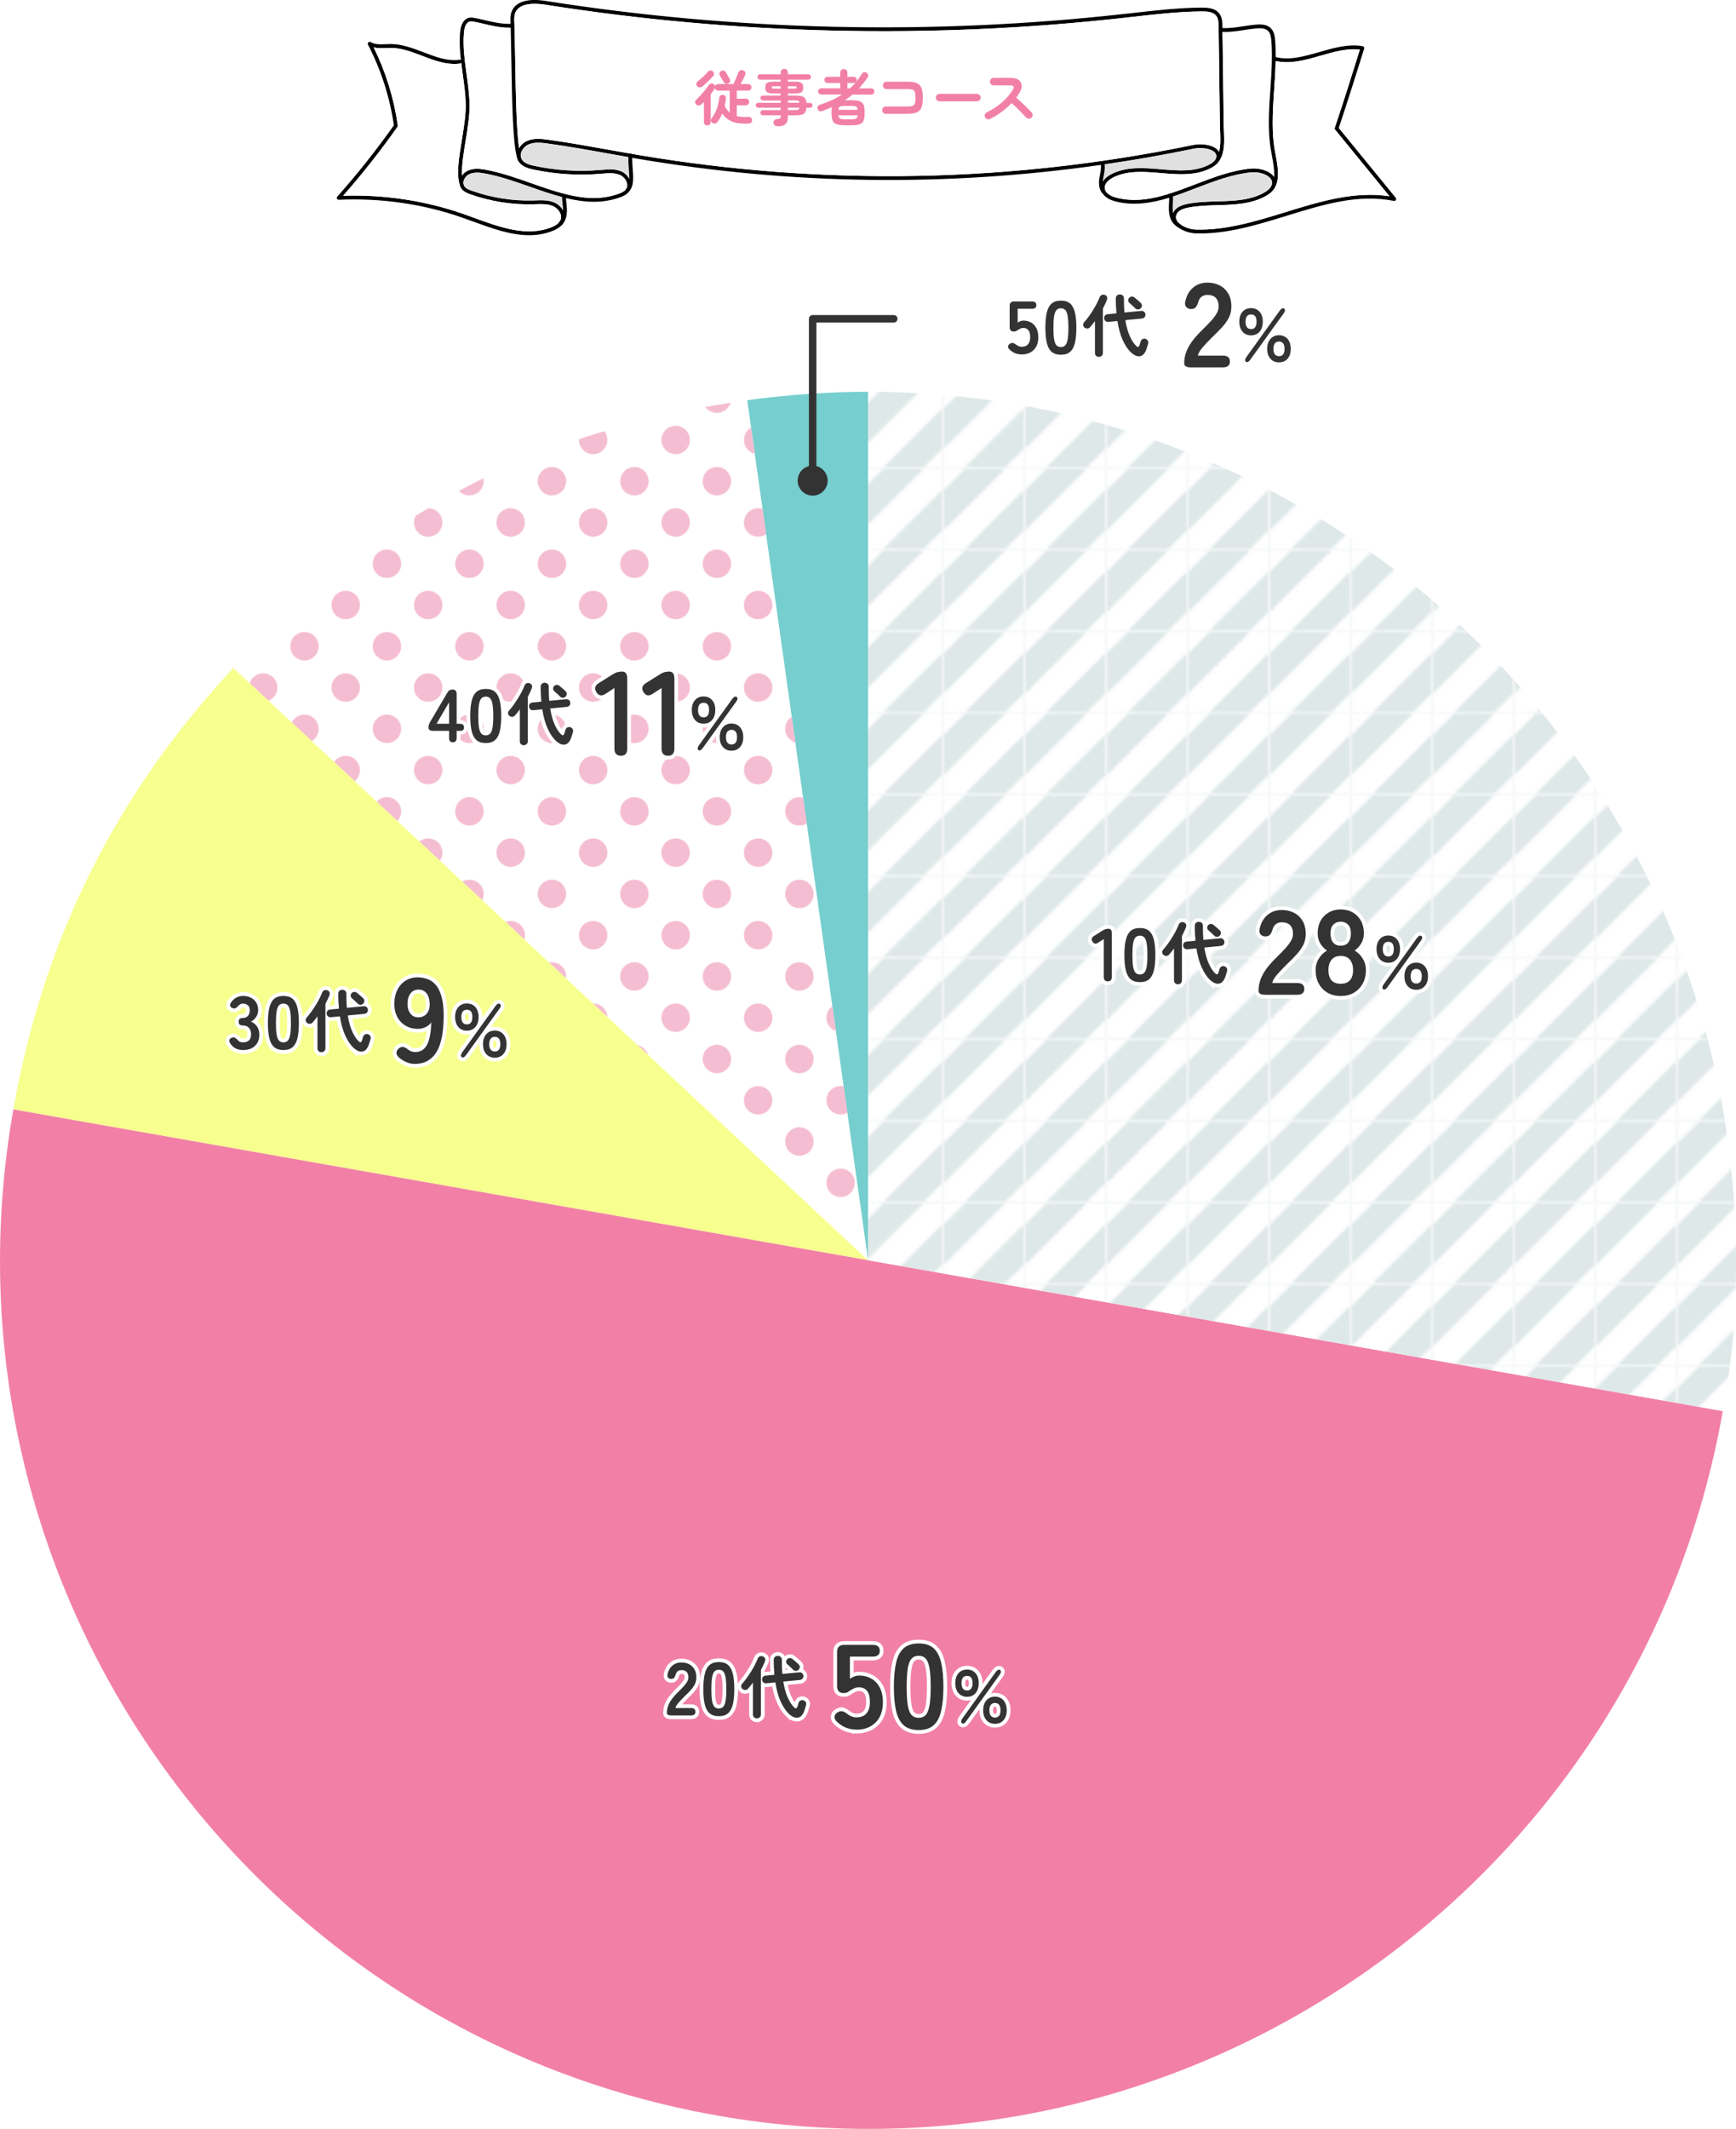 <?xml version="1.0" encoding="UTF-8"?><svg id="_レイヤー_2" xmlns="http://www.w3.org/2000/svg" width="463" height="567.42" xmlns:xlink="http://www.w3.org/1999/xlink" viewBox="0 0 463 567.42"><defs><style>.cls-1{fill:#f280a6;}.cls-2{stroke:#333;stroke-linecap:round;stroke-linejoin:round;}.cls-2,.cls-3,.cls-4,.cls-5{fill:none;}.cls-2,.cls-5{stroke-width:2px;}.cls-6{fill:#fff;}.cls-7{fill:#e0e0e0;}.cls-8{fill:#f5bdd1;}.cls-9{fill:#f7ff8f;}.cls-10{fill:url(#_新規パターンスウォッチ_6);}.cls-11{fill:#333;}.cls-4{stroke-width:10px;}.cls-4,.cls-5{stroke:#fff;stroke-miterlimit:10;}.cls-12{fill:#76cece;}.cls-13{fill:url(#_新規パターンスウォッチ_174);}.cls-14{clip-path:url(#clippath);}.cls-15{fill:#dfe8e8;}</style><clipPath id="clippath"><rect class="cls-3" width="100" height="100"/></clipPath><pattern id="_新規パターンスウォッチ_174" x="0" y="0" width="100" height="100" patternTransform="translate(-6628.82 -6185.76) scale(.22)" patternUnits="userSpaceOnUse" viewBox="0 0 100 100"><rect class="cls-3" width="100" height="100"/><g class="cls-14"><circle class="cls-8" cx="100" cy="100" r="17.23" transform="translate(-41.42 100) rotate(-45)"/><circle class="cls-8" cx="0" cy="100" r="17.23" transform="translate(-70.71 29.29) rotate(-45)"/><circle class="cls-8" cx="50" cy="50" r="17.23" transform="translate(-20.71 50) rotate(-45)"/><circle class="cls-8" cx="100" cy="0" r="17.23" transform="translate(29.29 70.71) rotate(-45)"/><circle class="cls-8" cx="0" cy="0" r="17.23" transform="translate(0 0) rotate(-45)"/></g></pattern><pattern id="_新規パターンスウォッチ_6" x="0" y="0" width="28.5" height="28.5" patternTransform="translate(-2749.64 -1984.63) scale(.75)" patternUnits="userSpaceOnUse" viewBox="0 0 28.5 28.5"><rect class="cls-3" width="28.5" height="28.5"/><rect class="cls-15" width="28.5" height="28.5"/><line class="cls-4" x1="35" y1="-6.5" x2="-6.5" y2="35"/><line class="cls-4" x1="49.25" y1="7.74" x2="7.74" y2="49.25"/><line class="cls-4" x1="20.75" y1="-20.75" x2="-20.75" y2="20.75"/></pattern></defs><g id="_レイヤー_1-2"><path class="cls-12" d="M231.52,335.9l-32.22-229.23c10.13-1.42,21.99-2.25,32.22-2.25v231.48Z"/><path class="cls-13" d="M231.52,335.9L62.23,178.03c38.36-41.14,81.37-63.53,137.08-71.36l32.22,229.23Z"/><path class="cls-9" d="M231.52,335.9L3.56,295.7c7.99-45.32,27.28-84.01,58.67-117.67l169.29,157.87Z"/><path class="cls-1" d="M231.52,335.9l227.96,40.2c-22.2,125.9-142.26,209.97-268.16,187.77C65.42,541.67-18.64,421.61,3.56,295.7l227.96,40.2Z"/><path class="cls-10" d="M231.52,335.9V104.42c127.84,0,231.48,103.64,231.48,231.48,0,15.34-.85,25.09-3.52,40.2l-227.96-40.2Z"/><path class="cls-6" d="M337.55,265.15c-1.26,0-1.89-.35-1.89-1.06,0-1.54.4-3.03,1.2-4.48.8-1.45,2.14-3.07,4.02-4.86.66-.64,1.29-1.29,1.89-1.94.6-.65,1.09-1.29,1.47-1.92.38-.63.59-1.23.61-1.81.02-1.11-.23-1.93-.75-2.46-.52-.53-1.26-.8-2.22-.8-1.3,0-2.13.66-2.5,1.98-.17.58-.39,1.02-.66,1.33-.27.31-.68.46-1.23.46s-.96-.18-1.28-.54c-.32-.36-.41-.85-.26-1.47.34-1.58,1.03-2.81,2.08-3.7,1.04-.88,2.33-1.33,3.84-1.33,1.24,0,2.34.26,3.31.77.97.51,1.73,1.26,2.29,2.24.55.98.81,2.19.77,3.62-.02,1-.26,1.93-.7,2.78-.45.85-1.04,1.68-1.78,2.48-.74.8-1.57,1.65-2.51,2.54-.98.96-1.85,1.88-2.61,2.75-.76.88-1.2,1.63-1.33,2.27h6.66c1.26,0,1.89.52,1.89,1.57s-.63,1.57-1.89,1.57h-8.42Z"/><path class="cls-6" d="M357.57,265.47c-1.32,0-2.49-.29-3.49-.86-1-.58-1.79-1.39-2.35-2.43-.57-1.04-.85-2.25-.85-3.62,0-1.13.29-2.16.88-3.09.59-.93,1.31-1.63,2.16-2.1-.73-.49-1.32-1.12-1.79-1.9-.47-.78-.7-1.69-.7-2.74,0-1.26.26-2.36.78-3.31.52-.95,1.25-1.69,2.18-2.22.93-.53,1.99-.8,3.18-.8s2.29.27,3.22.8c.93.53,1.65,1.28,2.18,2.22.52.95.78,2.05.78,3.31,0,1.05-.24,1.96-.72,2.74-.48.78-1.06,1.41-1.74,1.9.85.47,1.57,1.17,2.14,2.1.58.93.86,1.96.86,3.09,0,1.39-.29,2.6-.86,3.63-.58,1.04-1.37,1.84-2.37,2.42s-2.17.86-3.49.86ZM357.57,262.21c1.07,0,1.88-.3,2.45-.91s.85-1.53.85-2.77c0-1.15-.28-2.06-.85-2.74-.57-.67-1.38-1.01-2.45-1.01s-1.85.34-2.42,1.01c-.57.67-.85,1.58-.85,2.74,0,2.45,1.09,3.68,3.26,3.68ZM357.57,252.06c.9,0,1.57-.29,2.03-.86.46-.58.69-1.39.69-2.43s-.26-1.82-.77-2.34c-.51-.51-1.16-.77-1.95-.77s-1.44.26-1.95.77c-.51.51-.77,1.29-.77,2.34s.23,1.86.69,2.43c.46.58,1.14.86,2.03.86Z"/><path class="cls-6" d="M370.27,256.61c-.95,0-1.71-.33-2.28-.98s-.86-1.55-.86-2.68.29-1.98.86-2.63c.57-.65,1.33-.97,2.28-.97s1.69.32,2.26.97c.57.65.86,1.52.86,2.63s-.29,2.03-.86,2.68-1.33.98-2.26.98ZM370.09,263.05c-.45.64-.85.84-1.2.6-.32-.24-.26-.69.18-1.34l8.8-12.24c.48-.65.89-.85,1.22-.58.35.25.29.69-.18,1.32l-8.82,12.24ZM370.27,254.93c.97,0,1.46-.66,1.46-1.98s-.49-1.92-1.46-1.92-1.48.64-1.48,1.92.49,1.98,1.48,1.98ZM377.71,263.81c-.93,0-1.69-.32-2.27-.97-.58-.65-.87-1.52-.87-2.63s.29-2.01.87-2.66,1.34-.98,2.27-.98,1.71.33,2.28.98.86,1.54.86,2.66-.29,1.98-.86,2.63c-.57.65-1.33.97-2.28.97ZM377.71,262.15c.99,0,1.48-.65,1.48-1.94s-.49-1.96-1.48-1.96c-.47,0-.83.16-1.09.49-.26.33-.39.82-.39,1.47s.13,1.12.39,1.45c.26.33.62.49,1.09.49Z"/><path class="cls-5" d="M337.55,265.15c-1.26,0-1.89-.35-1.89-1.06,0-1.54.4-3.03,1.2-4.48.8-1.45,2.14-3.07,4.02-4.86.66-.64,1.29-1.29,1.89-1.94.6-.65,1.09-1.29,1.47-1.92.38-.63.59-1.23.61-1.81.02-1.11-.23-1.93-.75-2.46-.52-.53-1.26-.8-2.22-.8-1.3,0-2.13.66-2.5,1.98-.17.58-.39,1.02-.66,1.33-.27.31-.68.46-1.23.46s-.96-.18-1.28-.54c-.32-.36-.41-.85-.26-1.47.34-1.58,1.03-2.81,2.08-3.7,1.04-.88,2.33-1.33,3.84-1.33,1.24,0,2.34.26,3.31.77.97.51,1.73,1.26,2.29,2.24.55.98.81,2.19.77,3.62-.02,1-.26,1.93-.7,2.78-.45.85-1.04,1.68-1.78,2.48-.74.8-1.57,1.65-2.51,2.54-.98.96-1.85,1.88-2.61,2.75-.76.88-1.2,1.63-1.33,2.27h6.66c1.26,0,1.89.52,1.89,1.57s-.63,1.57-1.89,1.57h-8.42Z"/><path class="cls-5" d="M357.57,265.47c-1.32,0-2.49-.29-3.49-.86-1-.58-1.79-1.39-2.35-2.43-.57-1.04-.85-2.25-.85-3.62,0-1.13.29-2.16.88-3.09.59-.93,1.31-1.63,2.16-2.1-.73-.49-1.32-1.12-1.79-1.9-.47-.78-.7-1.69-.7-2.74,0-1.26.26-2.36.78-3.31.52-.95,1.25-1.69,2.18-2.22.93-.53,1.99-.8,3.18-.8s2.29.27,3.22.8c.93.53,1.65,1.28,2.18,2.22.52.95.78,2.05.78,3.31,0,1.05-.24,1.96-.72,2.74-.48.78-1.06,1.41-1.74,1.9.85.47,1.57,1.17,2.14,2.1.58.93.86,1.96.86,3.09,0,1.39-.29,2.6-.86,3.63-.58,1.04-1.37,1.84-2.37,2.42s-2.17.86-3.49.86ZM357.57,262.21c1.07,0,1.88-.3,2.45-.91s.85-1.53.85-2.77c0-1.15-.28-2.06-.85-2.74-.57-.67-1.38-1.01-2.45-1.01s-1.85.34-2.42,1.01c-.57.67-.85,1.58-.85,2.74,0,2.45,1.09,3.68,3.26,3.68ZM357.57,252.06c.9,0,1.57-.29,2.03-.86.46-.58.69-1.39.69-2.43s-.26-1.82-.77-2.34c-.51-.51-1.16-.77-1.95-.77s-1.44.26-1.95.77c-.51.51-.77,1.29-.77,2.34s.23,1.86.69,2.43c.46.58,1.14.86,2.03.86Z"/><path class="cls-5" d="M370.27,256.61c-.95,0-1.71-.33-2.28-.98s-.86-1.55-.86-2.68.29-1.98.86-2.63c.57-.65,1.33-.97,2.28-.97s1.69.32,2.26.97c.57.65.86,1.52.86,2.63s-.29,2.03-.86,2.68-1.33.98-2.26.98ZM370.09,263.05c-.45.64-.85.84-1.2.6-.32-.24-.26-.69.18-1.34l8.8-12.24c.48-.65.89-.85,1.22-.58.35.25.29.69-.18,1.32l-8.82,12.24ZM370.27,254.93c.97,0,1.46-.66,1.46-1.98s-.49-1.92-1.46-1.92-1.48.64-1.48,1.92.49,1.98,1.48,1.98ZM377.71,263.81c-.93,0-1.69-.32-2.27-.97-.58-.65-.87-1.52-.87-2.63s.29-2.01.87-2.66,1.34-.98,2.27-.98,1.71.33,2.28.98.86,1.54.86,2.66-.29,1.98-.86,2.63c-.57.65-1.33.97-2.28.97ZM377.71,262.15c.99,0,1.48-.65,1.48-1.94s-.49-1.96-1.48-1.96c-.47,0-.83.16-1.09.49-.26.33-.39.82-.39,1.47s.13,1.12.39,1.45c.26.33.62.49,1.09.49Z"/><path class="cls-11" d="M337.55,265.15c-1.26,0-1.89-.35-1.89-1.06,0-1.54.4-3.03,1.2-4.48.8-1.45,2.14-3.07,4.02-4.86.66-.64,1.29-1.29,1.89-1.94.6-.65,1.09-1.29,1.47-1.92.38-.63.59-1.23.61-1.81.02-1.11-.23-1.93-.75-2.46-.52-.53-1.26-.8-2.22-.8-1.3,0-2.13.66-2.5,1.98-.17.58-.39,1.02-.66,1.33-.27.31-.68.46-1.23.46s-.96-.18-1.28-.54c-.32-.36-.41-.85-.26-1.47.34-1.58,1.03-2.81,2.08-3.7,1.04-.88,2.33-1.33,3.84-1.33,1.24,0,2.34.26,3.31.77.97.51,1.73,1.26,2.29,2.24.55.98.81,2.19.77,3.62-.02,1-.26,1.93-.7,2.78-.45.85-1.04,1.68-1.78,2.48-.74.8-1.57,1.65-2.51,2.54-.98.96-1.85,1.88-2.61,2.75-.76.88-1.2,1.63-1.33,2.27h6.66c1.26,0,1.89.52,1.89,1.57s-.63,1.57-1.89,1.57h-8.42Z"/><path class="cls-11" d="M357.57,265.47c-1.32,0-2.49-.29-3.49-.86-1-.58-1.79-1.39-2.35-2.43-.57-1.04-.85-2.25-.85-3.62,0-1.13.29-2.16.88-3.09.59-.93,1.31-1.63,2.16-2.1-.73-.49-1.32-1.12-1.79-1.9-.47-.78-.7-1.69-.7-2.74,0-1.26.26-2.36.78-3.31.52-.95,1.25-1.69,2.18-2.22.93-.53,1.99-.8,3.18-.8s2.29.27,3.22.8c.93.53,1.65,1.28,2.18,2.22.52.95.78,2.05.78,3.31,0,1.05-.24,1.96-.72,2.74-.48.78-1.06,1.41-1.74,1.9.85.47,1.57,1.17,2.14,2.1.58.93.86,1.96.86,3.09,0,1.39-.29,2.6-.86,3.63-.58,1.04-1.37,1.84-2.37,2.42s-2.17.86-3.49.86ZM357.57,262.21c1.07,0,1.88-.3,2.45-.91s.85-1.53.85-2.77c0-1.15-.28-2.06-.85-2.74-.57-.67-1.38-1.01-2.45-1.01s-1.85.34-2.42,1.01c-.57.67-.85,1.58-.85,2.74,0,2.45,1.09,3.68,3.26,3.68ZM357.57,252.06c.9,0,1.57-.29,2.03-.86.46-.58.69-1.39.69-2.43s-.26-1.82-.77-2.34c-.51-.51-1.16-.77-1.95-.77s-1.44.26-1.95.77c-.51.51-.77,1.29-.77,2.34s.23,1.86.69,2.43c.46.58,1.14.86,2.03.86Z"/><path class="cls-11" d="M370.27,256.61c-.95,0-1.71-.33-2.28-.98s-.86-1.55-.86-2.68.29-1.98.86-2.63c.57-.65,1.33-.97,2.28-.97s1.69.32,2.26.97c.57.65.86,1.52.86,2.63s-.29,2.03-.86,2.68-1.33.98-2.26.98ZM370.09,263.05c-.45.64-.85.84-1.2.6-.32-.24-.26-.69.18-1.34l8.8-12.24c.48-.65.89-.85,1.22-.58.35.25.29.69-.18,1.32l-8.82,12.24ZM370.27,254.93c.97,0,1.46-.66,1.46-1.98s-.49-1.92-1.46-1.92-1.48.64-1.48,1.92.49,1.98,1.48,1.98ZM377.71,263.81c-.93,0-1.69-.32-2.27-.97-.58-.65-.87-1.52-.87-2.63s.29-2.01.87-2.66,1.34-.98,2.27-.98,1.71.33,2.28.98.86,1.54.86,2.66-.29,1.98-.86,2.63c-.57.65-1.33.97-2.28.97ZM377.71,262.15c.99,0,1.48-.65,1.48-1.94s-.49-1.96-1.48-1.96c-.47,0-.83.16-1.09.49-.26.33-.39.82-.39,1.47s.13,1.12.39,1.45c.26.33.62.49,1.09.49Z"/><path class="cls-6" d="M295.46,261.57c-.72,0-1.08-.39-1.08-1.18v-10.1l-1.44.94c-.67.45-1.19.37-1.56-.24-.39-.61-.25-1.13.42-1.54l2.4-1.5c.24-.15.47-.25.7-.31s.49-.09.78-.09c.56,0,.84.39.84,1.18v11.66c0,.79-.35,1.18-1.06,1.18Z"/><path class="cls-6" d="M304.02,261.77c-1.07,0-1.9-.27-2.5-.8-.6-.53-1.02-1.33-1.27-2.4-.25-1.07-.37-2.4-.37-4s.12-2.94.37-4.01c.25-1.07.67-1.88,1.27-2.41.6-.53,1.43-.8,2.5-.8s1.9.27,2.49.8c.59.53,1.01,1.34,1.26,2.41s.37,2.41.37,4.01-.12,2.93-.37,4c-.25,1.07-.67,1.87-1.26,2.4-.59.53-1.42.8-2.49.8ZM304.02,259.73c.49,0,.88-.16,1.17-.47.29-.31.5-.84.63-1.59.13-.75.2-1.78.2-3.1s-.07-2.37-.2-3.12c-.13-.75-.34-1.28-.63-1.59-.29-.31-.68-.47-1.17-.47s-.89.16-1.18.47c-.29.31-.5.84-.63,1.59-.13.75-.19,1.79-.19,3.12s.06,2.35.19,3.1c.13.75.34,1.28.63,1.59.29.31.69.47,1.18.47Z"/><path class="cls-6" d="M314.16,262.35c-.29,0-.53-.09-.74-.28-.2-.19-.31-.44-.31-.77v-8.5c-.43.59-.86,1.13-1.3,1.62-.2.23-.45.35-.73.36-.28.01-.54-.08-.78-.27-.19-.17-.3-.38-.33-.65-.03-.26.05-.5.24-.72.38-.43.78-.93,1.19-1.48.41-.56.8-1.14,1.18-1.75.38-.61.72-1.21,1.03-1.8.31-.59.55-1.14.75-1.65.12-.31.31-.52.58-.62.26-.1.53-.1.81,0,.28.11.46.28.57.52.1.24.09.51-.03.81-.13.36-.29.73-.48,1.12-.19.38-.38.77-.58,1.17v11.83c0,.32-.1.58-.31.77s-.46.28-.76.28ZM322.67,261.13c-.8-.78-1.52-1.86-2.15-3.23-.63-1.37-1.11-3.08-1.43-5.12l-2.38.23c-.31.04-.58-.04-.79-.22-.22-.18-.34-.41-.36-.7-.04-.29.03-.54.2-.76.17-.22.41-.34.72-.36l2.36-.23c-.05-.61-.09-1.25-.13-1.91-.04-.66-.05-1.35-.05-2.07,0-.34.1-.6.31-.78.2-.19.46-.28.76-.28s.57.09.78.28c.21.19.31.45.31.8-.01.67,0,1.32.02,1.95.02.63.06,1.23.11,1.79l4.45-.43c.31-.04.58.03.79.21s.34.4.36.69c.04.3-.03.56-.21.77-.17.21-.42.33-.73.37l-4.41.43c.28,1.72.67,3.15,1.2,4.3.52,1.15,1.09,2.02,1.72,2.61.37.36.65.3.83-.18.06-.16.12-.33.17-.52.05-.19.11-.37.15-.52.1-.31.28-.53.54-.65.26-.12.53-.13.79-.04.29.11.49.28.61.51.12.23.14.51.05.82-.07.23-.15.49-.24.79-.09.3-.18.58-.28.83-.4,1.02-.96,1.58-1.7,1.67-.74.1-1.53-.26-2.37-1.06ZM325.28,249.41c-.19.19-.43.29-.71.29s-.52-.1-.73-.31c-.12-.13-.28-.29-.48-.47-.2-.18-.4-.36-.59-.54-.2-.18-.36-.33-.5-.45-.19-.17-.29-.38-.3-.64,0-.26.08-.48.24-.68.18-.2.41-.32.67-.34.27-.02.52.05.75.23.13.11.31.25.53.44.22.19.44.37.66.56.22.19.38.34.49.46.22.22.32.46.3.73-.02.27-.13.51-.33.71Z"/><path class="cls-5" d="M295.46,261.57c-.72,0-1.08-.39-1.08-1.18v-10.1l-1.44.94c-.67.45-1.19.37-1.56-.24-.39-.61-.25-1.13.42-1.54l2.4-1.5c.24-.15.47-.25.7-.31s.49-.09.78-.09c.56,0,.84.39.84,1.18v11.66c0,.79-.35,1.18-1.06,1.18Z"/><path class="cls-5" d="M304.02,261.77c-1.07,0-1.9-.27-2.5-.8-.6-.53-1.02-1.33-1.27-2.4-.25-1.07-.37-2.4-.37-4s.12-2.94.37-4.01c.25-1.07.67-1.88,1.27-2.41.6-.53,1.43-.8,2.5-.8s1.9.27,2.49.8c.59.53,1.01,1.34,1.26,2.41s.37,2.41.37,4.01-.12,2.93-.37,4c-.25,1.07-.67,1.87-1.26,2.4-.59.53-1.42.8-2.49.8ZM304.02,259.73c.49,0,.88-.16,1.17-.47.29-.31.5-.84.63-1.59.13-.75.2-1.78.2-3.1s-.07-2.37-.2-3.12c-.13-.75-.34-1.28-.63-1.59-.29-.31-.68-.47-1.17-.47s-.89.16-1.18.47c-.29.31-.5.84-.63,1.59-.13.75-.19,1.79-.19,3.12s.06,2.35.19,3.1c.13.75.34,1.28.63,1.59.29.31.69.47,1.18.47Z"/><path class="cls-5" d="M314.16,262.35c-.29,0-.53-.09-.74-.28-.2-.19-.31-.44-.31-.77v-8.5c-.43.59-.86,1.13-1.3,1.62-.2.23-.45.35-.73.36-.28.01-.54-.08-.78-.27-.19-.17-.3-.38-.33-.65-.03-.26.05-.5.24-.72.38-.43.78-.93,1.19-1.48.41-.56.8-1.14,1.18-1.75.38-.61.72-1.21,1.03-1.8.31-.59.55-1.14.75-1.65.12-.31.31-.52.58-.62.26-.1.53-.1.81,0,.28.11.46.28.57.52.1.24.09.51-.03.81-.13.36-.29.73-.48,1.12-.19.38-.38.77-.58,1.17v11.83c0,.32-.1.58-.31.77s-.46.28-.76.28ZM322.67,261.13c-.8-.78-1.52-1.86-2.15-3.23-.63-1.37-1.11-3.08-1.43-5.12l-2.38.23c-.31.04-.58-.04-.79-.22-.22-.18-.34-.41-.36-.7-.04-.29.03-.54.2-.76.17-.22.41-.34.72-.36l2.36-.23c-.05-.61-.09-1.25-.13-1.91-.04-.66-.05-1.35-.05-2.07,0-.34.1-.6.31-.78.2-.19.46-.28.76-.28s.57.09.78.28c.21.19.31.45.31.8-.01.67,0,1.32.02,1.95.02.63.06,1.23.11,1.79l4.45-.43c.31-.04.58.03.79.21s.34.4.36.69c.04.3-.03.56-.21.77-.17.21-.42.33-.73.37l-4.41.43c.28,1.72.67,3.15,1.2,4.3.52,1.15,1.09,2.02,1.72,2.61.37.36.65.3.83-.18.06-.16.12-.33.17-.52.05-.19.11-.37.15-.52.1-.31.28-.53.54-.65.26-.12.53-.13.79-.04.29.11.49.28.61.51.12.23.14.51.05.82-.07.23-.15.49-.24.79-.09.3-.18.58-.28.83-.4,1.02-.96,1.58-1.7,1.67-.74.1-1.53-.26-2.37-1.06ZM325.28,249.41c-.19.19-.43.29-.71.29s-.52-.1-.73-.31c-.12-.13-.28-.29-.48-.47-.2-.18-.4-.36-.59-.54-.2-.18-.36-.33-.5-.45-.19-.17-.29-.38-.3-.64,0-.26.08-.48.24-.68.18-.2.41-.32.67-.34.27-.02.52.05.75.23.13.11.31.25.53.44.22.19.44.37.66.56.22.19.38.34.49.46.22.22.32.46.3.73-.02.27-.13.51-.33.71Z"/><path class="cls-11" d="M295.46,261.57c-.72,0-1.08-.39-1.08-1.18v-10.1l-1.44.94c-.67.45-1.19.37-1.56-.24-.39-.61-.25-1.13.42-1.54l2.4-1.5c.24-.15.47-.25.7-.31s.49-.09.78-.09c.56,0,.84.39.84,1.18v11.66c0,.79-.35,1.18-1.06,1.18Z"/><path class="cls-11" d="M304.02,261.77c-1.07,0-1.9-.27-2.5-.8-.6-.53-1.02-1.33-1.27-2.4-.25-1.07-.37-2.4-.37-4s.12-2.94.37-4.01c.25-1.07.67-1.88,1.27-2.41.6-.53,1.43-.8,2.5-.8s1.9.27,2.49.8c.59.53,1.01,1.34,1.26,2.41s.37,2.41.37,4.01-.12,2.93-.37,4c-.25,1.07-.67,1.87-1.26,2.4-.59.53-1.42.8-2.49.8ZM304.02,259.73c.49,0,.88-.16,1.17-.47.29-.31.5-.84.63-1.59.13-.75.2-1.78.2-3.1s-.07-2.37-.2-3.12c-.13-.75-.34-1.28-.63-1.59-.29-.31-.68-.47-1.17-.47s-.89.16-1.18.47c-.29.31-.5.84-.63,1.59-.13.75-.19,1.79-.19,3.12s.06,2.35.19,3.1c.13.75.34,1.28.63,1.59.29.31.69.47,1.18.47Z"/><path class="cls-11" d="M314.16,262.35c-.29,0-.53-.09-.74-.28-.2-.19-.31-.44-.31-.77v-8.5c-.43.59-.86,1.13-1.3,1.62-.2.23-.45.35-.73.36-.28.01-.54-.08-.78-.27-.19-.17-.3-.38-.33-.65-.03-.26.05-.5.24-.72.38-.43.78-.93,1.19-1.48.41-.56.8-1.14,1.18-1.75.38-.61.72-1.21,1.03-1.8.31-.59.55-1.14.75-1.65.12-.31.31-.52.58-.62.26-.1.53-.1.81,0,.28.11.46.28.57.52.1.24.09.51-.03.81-.13.36-.29.73-.48,1.12-.19.38-.38.77-.58,1.17v11.83c0,.32-.1.58-.31.77s-.46.28-.76.28ZM322.67,261.13c-.8-.78-1.52-1.86-2.15-3.23-.63-1.37-1.11-3.08-1.43-5.12l-2.38.23c-.31.04-.58-.04-.79-.22-.22-.18-.34-.41-.36-.7-.04-.29.03-.54.2-.76.17-.22.41-.34.72-.36l2.36-.23c-.05-.61-.09-1.25-.13-1.91-.04-.66-.05-1.35-.05-2.07,0-.34.1-.6.31-.78.2-.19.46-.28.76-.28s.57.09.78.28c.21.19.31.45.31.8-.01.67,0,1.32.02,1.95.02.63.06,1.23.11,1.79l4.45-.43c.31-.04.58.03.79.21s.34.4.36.69c.04.3-.03.56-.21.77-.17.21-.42.33-.73.37l-4.41.43c.28,1.72.67,3.15,1.2,4.3.52,1.15,1.09,2.02,1.72,2.61.37.36.65.3.83-.18.06-.16.12-.33.17-.52.05-.19.11-.37.15-.52.1-.31.28-.53.54-.65.26-.12.53-.13.79-.04.29.11.49.28.61.51.12.23.14.51.05.82-.07.23-.15.49-.24.79-.09.3-.18.58-.28.83-.4,1.02-.96,1.58-1.7,1.67-.74.1-1.53-.26-2.37-1.06ZM325.28,249.41c-.19.19-.43.29-.71.29s-.52-.1-.73-.31c-.12-.13-.28-.29-.48-.47-.2-.18-.4-.36-.59-.54-.2-.18-.36-.33-.5-.45-.19-.17-.29-.38-.3-.64,0-.26.08-.48.24-.68.18-.2.41-.32.67-.34.27-.02.52.05.75.23.13.11.31.25.53.44.22.19.44.37.66.56.22.19.38.34.49.46.22.22.32.46.3.73-.02.27-.13.51-.33.71Z"/><path class="cls-6" d="M228.41,460.99c-2.03,0-3.77-.7-5.22-2.11-.47-.45-.67-.9-.61-1.36.06-.46.33-.83.8-1.1.49-.3.93-.4,1.31-.3.38.1.81.33,1.28.69.34.28.71.5,1.12.67.4.17.84.26,1.31.26,1.19,0,2.1-.36,2.7-1.07.61-.71.91-1.71.91-2.99,0-1.39-.26-2.39-.78-3.02-.52-.63-1.25-.94-2.19-.94-.32,0-.62.05-.91.14-.29.1-.55.22-.78.37-.43.23-.8.46-1.12.69-.32.22-.73.34-1.22.34-1.17,0-1.76-.63-1.76-1.89v-9.06c0-1.26.64-1.89,1.92-1.89h7.58c1.26,0,1.89.52,1.89,1.57s-.63,1.57-1.89,1.57h-6.08v5.89c.36-.26.76-.46,1.18-.62.43-.16.85-.24,1.28-.24,1.2,0,2.27.27,3.22.8s1.71,1.32,2.27,2.37c.57,1.05.85,2.36.85,3.94,0,2.33-.65,4.13-1.95,5.41-1.3,1.28-3.01,1.92-5.12,1.92Z"/><path class="cls-6" d="M245.02,461.12c-1.71,0-3.04-.43-4-1.28-.96-.85-1.64-2.13-2.03-3.84s-.59-3.84-.59-6.4.2-4.7.59-6.42c.39-1.72,1.07-3,2.03-3.86.96-.85,2.29-1.28,4-1.28s3.04.43,3.98,1.28c.95.85,1.62,2.14,2.02,3.86.39,1.72.59,3.86.59,6.42s-.2,4.69-.59,6.4-1.07,2.99-2.02,3.84-2.28,1.28-3.98,1.28ZM245.02,457.86c.79,0,1.41-.25,1.87-.75.46-.5.79-1.35,1.01-2.54.21-1.19.32-2.85.32-4.96s-.11-3.8-.32-4.99c-.21-1.19-.55-2.04-1.01-2.54-.46-.5-1.08-.75-1.87-.75s-1.42.25-1.89.75c-.47.5-.81,1.35-1.01,2.54-.2,1.2-.3,2.86-.3,4.99s.1,3.77.3,4.96c.2,1.2.54,2.04,1.01,2.54.47.5,1.1.75,1.89.75Z"/><path class="cls-6" d="M257.92,452.26c-.95,0-1.71-.33-2.28-.98s-.86-1.55-.86-2.68.29-1.98.86-2.63,1.33-.97,2.28-.97,1.69.32,2.26.97.86,1.52.86,2.63-.29,2.03-.86,2.68-1.33.98-2.26.98ZM257.74,458.7c-.45.64-.85.84-1.2.6-.32-.24-.26-.69.18-1.34l8.8-12.24c.48-.65.89-.85,1.22-.58.35.25.29.69-.18,1.32l-8.82,12.24ZM257.92,450.58c.97,0,1.46-.66,1.46-1.98s-.49-1.92-1.46-1.92-1.48.64-1.48,1.92.49,1.98,1.48,1.98ZM265.36,459.46c-.93,0-1.69-.32-2.27-.97-.58-.65-.87-1.52-.87-2.63s.29-2.01.87-2.66,1.34-.98,2.27-.98,1.71.33,2.28.98.86,1.54.86,2.66-.29,1.98-.86,2.63c-.57.65-1.33.97-2.28.97ZM265.36,457.8c.99,0,1.48-.65,1.48-1.94s-.49-1.96-1.48-1.96c-.47,0-.83.16-1.09.49-.26.33-.39.82-.39,1.47s.13,1.12.39,1.45c.26.33.62.49,1.09.49Z"/><path class="cls-5" d="M228.41,460.99c-2.03,0-3.77-.7-5.22-2.11-.47-.45-.67-.9-.61-1.36.06-.46.33-.83.8-1.1.49-.3.93-.4,1.31-.3.38.1.81.33,1.28.69.34.28.71.5,1.12.67.4.17.84.26,1.31.26,1.19,0,2.1-.36,2.7-1.07.61-.71.91-1.71.91-2.99,0-1.39-.26-2.39-.78-3.02-.52-.63-1.25-.94-2.19-.94-.32,0-.62.05-.91.14-.29.1-.55.22-.78.37-.43.23-.8.46-1.12.69-.32.22-.73.34-1.22.34-1.17,0-1.76-.63-1.76-1.89v-9.06c0-1.26.64-1.89,1.92-1.89h7.58c1.26,0,1.89.52,1.89,1.57s-.63,1.57-1.89,1.57h-6.08v5.89c.36-.26.76-.46,1.18-.62.43-.16.85-.24,1.28-.24,1.2,0,2.27.27,3.22.8s1.71,1.32,2.27,2.37c.57,1.05.85,2.36.85,3.94,0,2.33-.65,4.13-1.95,5.41-1.3,1.28-3.01,1.92-5.12,1.92Z"/><path class="cls-5" d="M245.02,461.12c-1.71,0-3.04-.43-4-1.28-.96-.85-1.64-2.13-2.03-3.84s-.59-3.84-.59-6.4.2-4.7.59-6.42c.39-1.72,1.07-3,2.03-3.86.96-.85,2.29-1.28,4-1.28s3.04.43,3.98,1.28c.95.85,1.62,2.14,2.02,3.86.39,1.72.59,3.86.59,6.42s-.2,4.69-.59,6.4-1.07,2.99-2.02,3.84-2.28,1.28-3.98,1.28ZM245.02,457.86c.79,0,1.41-.25,1.87-.75.46-.5.79-1.35,1.01-2.54.21-1.19.32-2.85.32-4.96s-.11-3.8-.32-4.99c-.21-1.19-.55-2.04-1.01-2.54-.46-.5-1.08-.75-1.87-.75s-1.42.25-1.89.75c-.47.5-.81,1.35-1.01,2.54-.2,1.2-.3,2.86-.3,4.99s.1,3.77.3,4.96c.2,1.2.54,2.04,1.01,2.54.47.5,1.1.75,1.89.75Z"/><path class="cls-5" d="M257.92,452.26c-.95,0-1.71-.33-2.28-.98s-.86-1.55-.86-2.68.29-1.98.86-2.63,1.33-.97,2.28-.97,1.69.32,2.26.97.86,1.52.86,2.63-.29,2.03-.86,2.68-1.33.98-2.26.98ZM257.74,458.7c-.45.64-.85.84-1.2.6-.32-.24-.26-.69.18-1.34l8.8-12.24c.48-.65.89-.85,1.22-.58.35.25.29.69-.18,1.32l-8.82,12.24ZM257.92,450.58c.97,0,1.46-.66,1.46-1.98s-.49-1.92-1.46-1.92-1.48.64-1.48,1.92.49,1.98,1.48,1.98ZM265.36,459.46c-.93,0-1.69-.32-2.27-.97-.58-.65-.87-1.52-.87-2.63s.29-2.01.87-2.66,1.34-.98,2.27-.98,1.71.33,2.28.98.86,1.54.86,2.66-.29,1.98-.86,2.63c-.57.65-1.33.97-2.28.97ZM265.36,457.8c.99,0,1.48-.65,1.48-1.94s-.49-1.96-1.48-1.96c-.47,0-.83.16-1.09.49-.26.33-.39.82-.39,1.47s.13,1.12.39,1.45c.26.33.62.49,1.09.49Z"/><path class="cls-11" d="M228.41,460.99c-2.03,0-3.77-.7-5.22-2.11-.47-.45-.67-.9-.61-1.36.06-.46.33-.83.8-1.1.49-.3.93-.4,1.31-.3.38.1.81.33,1.28.69.34.28.71.5,1.12.67.4.17.84.26,1.31.26,1.19,0,2.1-.36,2.7-1.07.61-.71.91-1.71.91-2.99,0-1.39-.26-2.39-.78-3.02-.52-.63-1.25-.94-2.19-.94-.32,0-.62.05-.91.14-.29.1-.55.22-.78.37-.43.23-.8.46-1.12.69-.32.22-.73.34-1.22.34-1.17,0-1.76-.63-1.76-1.89v-9.06c0-1.26.64-1.89,1.92-1.89h7.58c1.26,0,1.89.52,1.89,1.57s-.63,1.57-1.89,1.57h-6.08v5.89c.36-.26.76-.46,1.18-.62.43-.16.85-.24,1.28-.24,1.2,0,2.27.27,3.22.8s1.71,1.32,2.27,2.37c.57,1.05.85,2.36.85,3.94,0,2.33-.65,4.13-1.95,5.41-1.3,1.28-3.01,1.92-5.12,1.92Z"/><path class="cls-11" d="M245.02,461.12c-1.71,0-3.04-.43-4-1.28-.96-.85-1.64-2.13-2.03-3.84s-.59-3.84-.59-6.4.2-4.7.59-6.42c.39-1.72,1.07-3,2.03-3.86.96-.85,2.29-1.28,4-1.28s3.04.43,3.98,1.28c.95.85,1.62,2.14,2.02,3.86.39,1.72.59,3.86.59,6.42s-.2,4.69-.59,6.4-1.07,2.99-2.02,3.84-2.28,1.28-3.98,1.28ZM245.02,457.86c.79,0,1.41-.25,1.87-.75.46-.5.79-1.35,1.01-2.54.21-1.19.32-2.85.32-4.96s-.11-3.8-.32-4.99c-.21-1.19-.55-2.04-1.01-2.54-.46-.5-1.08-.75-1.87-.75s-1.42.25-1.89.75c-.47.5-.81,1.35-1.01,2.54-.2,1.2-.3,2.86-.3,4.99s.1,3.77.3,4.96c.2,1.2.54,2.04,1.01,2.54.47.5,1.1.75,1.89.75Z"/><path class="cls-11" d="M257.92,452.26c-.95,0-1.71-.33-2.28-.98s-.86-1.55-.86-2.68.29-1.98.86-2.63,1.33-.97,2.28-.97,1.69.32,2.26.97.86,1.52.86,2.63-.29,2.03-.86,2.68-1.33.98-2.26.98ZM257.74,458.7c-.45.64-.85.84-1.2.6-.32-.24-.26-.69.18-1.34l8.8-12.24c.48-.65.89-.85,1.22-.58.35.25.29.69-.18,1.32l-8.82,12.24ZM257.92,450.58c.97,0,1.46-.66,1.46-1.98s-.49-1.92-1.46-1.92-1.48.64-1.48,1.92.49,1.98,1.48,1.98ZM265.36,459.46c-.93,0-1.69-.32-2.27-.97-.58-.65-.87-1.52-.87-2.63s.29-2.01.87-2.66,1.34-.98,2.27-.98,1.71.33,2.28.98.86,1.54.86,2.66-.29,1.98-.86,2.63c-.57.65-1.33.97-2.28.97ZM265.36,457.8c.99,0,1.48-.65,1.48-1.94s-.49-1.96-1.48-1.96c-.47,0-.83.16-1.09.49-.26.33-.39.82-.39,1.47s.13,1.12.39,1.45c.26.33.62.49,1.09.49Z"/><path class="cls-6" d="M179.04,457.22c-.79,0-1.18-.22-1.18-.66,0-.96.25-1.89.75-2.8.5-.91,1.34-1.92,2.51-3.04.41-.4.81-.8,1.18-1.21.37-.41.68-.81.92-1.2.24-.39.37-.77.38-1.13.01-.69-.14-1.21-.47-1.54-.33-.33-.79-.5-1.39-.5-.81,0-1.33.41-1.56,1.24-.11.36-.24.64-.41.83-.17.19-.42.29-.77.29s-.6-.11-.8-.34c-.2-.23-.25-.53-.16-.92.21-.99.65-1.76,1.3-2.31.65-.55,1.45-.83,2.4-.83.77,0,1.46.16,2.07.48.61.32,1.08.79,1.43,1.4.35.61.51,1.37.48,2.26-.01.63-.16,1.21-.44,1.74-.28.53-.65,1.05-1.11,1.55-.46.5-.98,1.03-1.57,1.59-.61.6-1.16,1.17-1.63,1.72-.47.55-.75,1.02-.83,1.42h4.16c.79,0,1.18.33,1.18.98s-.39.98-1.18.98h-5.26Z"/><path class="cls-6" d="M191.72,457.42c-1.07,0-1.9-.27-2.5-.8-.6-.53-1.02-1.33-1.27-2.4-.25-1.07-.37-2.4-.37-4s.12-2.94.37-4.01c.25-1.07.67-1.88,1.27-2.41.6-.53,1.43-.8,2.5-.8s1.9.27,2.49.8,1.01,1.34,1.26,2.41c.25,1.07.37,2.41.37,4.01s-.12,2.93-.37,4c-.25,1.07-.67,1.87-1.26,2.4s-1.42.8-2.49.8ZM191.72,455.38c.49,0,.88-.16,1.17-.47.29-.31.5-.84.63-1.59.13-.75.2-1.78.2-3.1s-.07-2.37-.2-3.12c-.13-.75-.34-1.28-.63-1.59-.29-.31-.68-.47-1.17-.47s-.89.16-1.18.47c-.29.31-.5.84-.63,1.59-.13.75-.19,1.79-.19,3.12s.06,2.35.19,3.1c.13.75.34,1.28.63,1.59s.69.47,1.18.47Z"/><path class="cls-6" d="M201.86,458.01c-.29,0-.54-.09-.74-.28-.2-.19-.31-.44-.31-.77v-8.5c-.43.59-.86,1.13-1.29,1.62-.21.23-.45.35-.73.36s-.54-.08-.78-.27c-.19-.17-.3-.38-.33-.65s.05-.5.24-.72c.38-.43.78-.93,1.19-1.49.41-.56.8-1.14,1.18-1.75.38-.61.72-1.21,1.03-1.8.31-.59.55-1.14.75-1.65.12-.31.31-.52.58-.62.26-.1.53-.1.81,0,.28.11.46.28.57.52.1.24.09.51-.03.81-.13.36-.29.73-.48,1.12-.19.38-.38.77-.58,1.17v11.83c0,.32-.1.58-.31.77-.21.19-.46.28-.76.28ZM210.37,456.78c-.8-.78-1.52-1.86-2.15-3.23-.63-1.37-1.11-3.08-1.43-5.12l-2.38.23c-.31.04-.58-.04-.79-.22-.22-.18-.34-.41-.36-.7-.04-.29.03-.54.2-.76s.41-.34.72-.36l2.36-.23c-.05-.61-.09-1.25-.13-1.91s-.05-1.35-.05-2.07c0-.34.1-.6.31-.78.2-.19.46-.28.76-.28s.57.09.78.28c.21.19.32.45.32.8-.01.67,0,1.32.02,1.95.02.63.06,1.23.11,1.79l4.45-.43c.31-.04.58.03.79.21.22.17.34.41.36.69.04.3-.03.55-.21.76-.17.21-.42.33-.73.37l-4.41.43c.28,1.72.68,3.15,1.2,4.3.52,1.15,1.1,2.02,1.72,2.61.37.36.65.3.83-.18.06-.16.12-.33.17-.52.05-.19.1-.37.15-.52.1-.31.28-.53.54-.65.26-.12.53-.13.79-.04.29.11.49.28.61.51.12.23.14.51.05.82-.07.23-.15.49-.24.79-.09.3-.18.58-.28.83-.4,1.02-.96,1.58-1.7,1.67-.74.1-1.53-.26-2.37-1.06ZM212.98,445.06c-.19.19-.43.29-.71.29s-.52-.1-.73-.31c-.12-.13-.28-.29-.48-.47-.2-.18-.4-.36-.59-.54-.2-.18-.36-.33-.5-.45-.19-.17-.29-.38-.3-.64s.08-.48.24-.67c.18-.2.41-.32.67-.34.27-.02.52.05.75.23.13.11.31.25.53.44.22.19.44.37.66.56.22.19.38.34.49.46.21.22.31.46.3.73-.02.27-.13.51-.33.71Z"/><path class="cls-5" d="M179.04,457.22c-.79,0-1.18-.22-1.18-.66,0-.96.25-1.89.75-2.8.5-.91,1.34-1.92,2.51-3.04.41-.4.81-.8,1.18-1.21.37-.41.68-.81.92-1.2.24-.39.37-.77.38-1.13.01-.69-.14-1.21-.47-1.54-.33-.33-.79-.5-1.39-.5-.81,0-1.33.41-1.56,1.24-.11.36-.24.64-.41.83-.17.19-.42.29-.77.29s-.6-.11-.8-.34c-.2-.23-.25-.53-.16-.92.21-.99.65-1.76,1.3-2.31.65-.55,1.45-.83,2.4-.83.77,0,1.46.16,2.07.48.61.32,1.08.79,1.43,1.4.35.61.51,1.37.48,2.26-.01.63-.16,1.21-.44,1.74-.28.53-.65,1.05-1.11,1.55-.46.5-.98,1.03-1.57,1.59-.61.6-1.16,1.17-1.63,1.72-.47.55-.75,1.02-.83,1.42h4.16c.79,0,1.18.33,1.18.98s-.39.98-1.18.98h-5.26Z"/><path class="cls-5" d="M191.72,457.42c-1.07,0-1.9-.27-2.5-.8-.6-.53-1.02-1.33-1.27-2.4-.25-1.07-.37-2.4-.37-4s.12-2.94.37-4.01c.25-1.07.67-1.88,1.27-2.41.6-.53,1.43-.8,2.5-.8s1.9.27,2.49.8,1.01,1.34,1.26,2.41c.25,1.07.37,2.41.37,4.01s-.12,2.93-.37,4c-.25,1.07-.67,1.87-1.26,2.4s-1.42.8-2.49.8ZM191.72,455.38c.49,0,.88-.16,1.17-.47.29-.31.5-.84.63-1.59.13-.75.2-1.78.2-3.1s-.07-2.37-.2-3.12c-.13-.75-.34-1.28-.63-1.59-.29-.31-.68-.47-1.17-.47s-.89.16-1.18.47c-.29.31-.5.84-.63,1.59-.13.75-.19,1.79-.19,3.12s.06,2.35.19,3.1c.13.75.34,1.28.63,1.59s.69.47,1.18.47Z"/><path class="cls-5" d="M201.86,458.01c-.29,0-.54-.09-.74-.28-.2-.19-.31-.44-.31-.77v-8.5c-.43.59-.86,1.13-1.29,1.62-.21.23-.45.35-.73.36s-.54-.08-.78-.27c-.19-.17-.3-.38-.33-.65s.05-.5.24-.72c.38-.43.78-.93,1.19-1.49.41-.56.8-1.14,1.18-1.75.38-.61.72-1.21,1.03-1.8.31-.59.55-1.14.75-1.65.12-.31.31-.52.58-.62.26-.1.53-.1.81,0,.28.11.46.28.57.52.1.24.09.51-.03.81-.13.36-.29.73-.48,1.12-.19.38-.38.77-.58,1.17v11.83c0,.32-.1.58-.31.77-.21.19-.46.28-.76.28ZM210.37,456.78c-.8-.78-1.52-1.86-2.15-3.23-.63-1.37-1.11-3.08-1.43-5.12l-2.38.23c-.31.04-.58-.04-.79-.22-.22-.18-.34-.41-.36-.7-.04-.29.03-.54.2-.76s.41-.34.72-.36l2.36-.23c-.05-.61-.09-1.25-.13-1.91s-.05-1.35-.05-2.07c0-.34.1-.6.31-.78.2-.19.46-.28.76-.28s.57.09.78.28c.21.19.32.45.32.8-.01.67,0,1.32.02,1.95.02.63.06,1.23.11,1.79l4.45-.43c.31-.04.58.03.79.21.22.17.34.41.36.69.04.3-.03.55-.21.76-.17.21-.42.33-.73.37l-4.41.43c.28,1.72.68,3.15,1.2,4.3.52,1.15,1.1,2.02,1.72,2.61.37.36.65.3.83-.18.06-.16.12-.33.17-.52.05-.19.1-.37.15-.52.1-.31.28-.53.54-.65.26-.12.53-.13.79-.04.29.11.49.28.61.51.12.23.14.51.05.82-.07.23-.15.49-.24.79-.09.3-.18.58-.28.83-.4,1.02-.96,1.58-1.7,1.67-.74.1-1.53-.26-2.37-1.06ZM212.98,445.06c-.19.19-.43.29-.71.29s-.52-.1-.73-.31c-.12-.13-.28-.29-.48-.47-.2-.18-.4-.36-.59-.54-.2-.18-.36-.33-.5-.45-.19-.17-.29-.38-.3-.64s.08-.48.24-.67c.18-.2.41-.32.67-.34.27-.02.52.05.75.23.13.11.31.25.53.44.22.19.44.37.66.56.22.19.38.34.49.46.21.22.31.46.3.73-.02.27-.13.51-.33.71Z"/><path class="cls-11" d="M179.04,457.22c-.79,0-1.18-.22-1.18-.66,0-.96.25-1.89.75-2.8.5-.91,1.34-1.92,2.51-3.04.41-.4.81-.8,1.18-1.21.37-.41.68-.81.92-1.2.24-.39.37-.77.38-1.13.01-.69-.14-1.21-.47-1.54-.33-.33-.79-.5-1.39-.5-.81,0-1.33.41-1.56,1.24-.11.36-.24.64-.41.83-.17.19-.42.29-.77.29s-.6-.11-.8-.34c-.2-.23-.25-.53-.16-.92.21-.99.65-1.76,1.3-2.31.65-.55,1.45-.83,2.4-.83.77,0,1.46.16,2.07.48.61.32,1.08.79,1.43,1.4.35.61.51,1.37.48,2.26-.01.63-.16,1.21-.44,1.74-.28.53-.65,1.05-1.11,1.55-.46.5-.98,1.03-1.57,1.59-.61.6-1.16,1.17-1.63,1.72-.47.55-.75,1.02-.83,1.42h4.16c.79,0,1.18.33,1.18.98s-.39.98-1.18.98h-5.26Z"/><path class="cls-11" d="M191.72,457.42c-1.07,0-1.9-.27-2.5-.8-.6-.53-1.02-1.33-1.27-2.4-.25-1.07-.37-2.4-.37-4s.12-2.94.37-4.01c.25-1.07.67-1.88,1.27-2.41.6-.53,1.43-.8,2.5-.8s1.9.27,2.49.8,1.01,1.34,1.26,2.41c.25,1.07.37,2.41.37,4.01s-.12,2.93-.37,4c-.25,1.07-.67,1.87-1.26,2.4s-1.42.8-2.49.8ZM191.72,455.38c.49,0,.88-.16,1.17-.47.29-.31.5-.84.63-1.59.13-.75.2-1.78.2-3.1s-.07-2.37-.2-3.12c-.13-.75-.34-1.28-.63-1.59-.29-.31-.68-.47-1.17-.47s-.89.16-1.18.47c-.29.31-.5.84-.63,1.59-.13.75-.19,1.79-.19,3.12s.06,2.35.19,3.1c.13.75.34,1.28.63,1.59s.69.47,1.18.47Z"/><path class="cls-11" d="M201.86,458.01c-.29,0-.54-.09-.74-.28-.2-.19-.31-.44-.31-.77v-8.5c-.43.59-.86,1.13-1.29,1.62-.21.23-.45.35-.73.36s-.54-.08-.78-.27c-.19-.17-.3-.38-.33-.65s.05-.5.24-.72c.38-.43.78-.93,1.19-1.49.41-.56.8-1.14,1.18-1.75.38-.61.72-1.21,1.03-1.8.31-.59.55-1.14.75-1.65.12-.31.31-.52.58-.62.26-.1.53-.1.81,0,.28.11.46.28.57.52.1.24.09.51-.03.81-.13.36-.29.73-.48,1.12-.19.38-.38.77-.58,1.17v11.83c0,.32-.1.58-.31.77-.21.19-.46.28-.76.28ZM210.37,456.78c-.8-.78-1.52-1.86-2.15-3.23-.63-1.37-1.11-3.08-1.43-5.12l-2.38.23c-.31.04-.58-.04-.79-.22-.22-.18-.34-.41-.36-.7-.04-.29.03-.54.2-.76s.41-.34.72-.36l2.36-.23c-.05-.61-.09-1.25-.13-1.91s-.05-1.35-.05-2.07c0-.34.1-.6.31-.78.2-.19.46-.28.76-.28s.57.09.78.28c.21.19.32.45.32.8-.01.67,0,1.32.02,1.95.02.63.06,1.23.11,1.79l4.45-.43c.31-.04.58.03.79.21.22.17.34.41.36.69.04.3-.03.55-.21.76-.17.21-.42.33-.73.37l-4.41.43c.28,1.72.68,3.15,1.2,4.3.52,1.15,1.1,2.02,1.72,2.61.37.36.65.3.83-.18.06-.16.12-.33.17-.52.05-.19.1-.37.15-.52.1-.31.28-.53.54-.65.26-.12.53-.13.79-.04.29.11.49.28.61.51.12.23.14.51.05.82-.07.23-.15.49-.24.79-.09.3-.18.58-.28.83-.4,1.02-.96,1.58-1.7,1.67-.74.1-1.53-.26-2.37-1.06ZM212.98,445.06c-.19.19-.43.29-.71.29s-.52-.1-.73-.31c-.12-.13-.28-.29-.48-.47-.2-.18-.4-.36-.59-.54-.2-.18-.36-.33-.5-.45-.19-.17-.29-.38-.3-.64s.08-.48.24-.67c.18-.2.41-.32.67-.34.27-.02.52.05.75.23.13.11.31.25.53.44.22.19.44.37.66.56.22.19.38.34.49.46.21.22.31.46.3.73-.02.27-.13.51-.33.71Z"/><path class="cls-6" d="M110.72,283.58c-.79,0-1.55-.15-2.29-.46-.74-.31-1.41-.73-2.03-1.26-.47-.43-.69-.86-.66-1.3s.25-.82.66-1.14c.43-.32.82-.44,1.17-.37.35.08.74.28,1.17.62.6.49,1.26.74,1.98.74,1.45,0,2.52-.67,3.2-2,.68-1.33,1.04-3.3,1.09-5.9-.36.53-.88.96-1.54,1.26-.66.31-1.33.46-2.02.46-1.2,0-2.27-.27-3.22-.82-.95-.54-1.7-1.31-2.24-2.3s-.82-2.17-.82-3.54.26-2.61.77-3.66c.51-1.06,1.24-1.89,2.18-2.5.94-.61,2.03-.91,3.26-.91.94,0,1.83.15,2.67.46.84.31,1.59.85,2.24,1.63.65.78,1.16,1.88,1.54,3.31.37,1.43.54,3.26.5,5.5-.08,4.2-.77,7.28-2.06,9.23-1.29,1.95-3.14,2.93-5.55,2.93ZM111.49,271.16c1,0,1.78-.34,2.34-1.01.55-.67.81-1.54.77-2.61-.04-1.22-.33-2.15-.85-2.8-.52-.65-1.23-.98-2.13-.98s-1.64.35-2.16,1.06c-.52.7-.78,1.62-.78,2.75,0,1.07.26,1.93.78,2.59.52.66,1.2.99,2.03.99Z"/><path class="cls-6" d="M124.52,274.72c-.95,0-1.71-.33-2.28-.98s-.86-1.55-.86-2.68.29-1.98.86-2.63,1.33-.97,2.28-.97,1.69.32,2.26.97.86,1.52.86,2.63-.29,2.03-.86,2.68-1.33.98-2.26.98ZM124.34,281.16c-.45.64-.85.84-1.2.6-.32-.24-.26-.69.18-1.34l8.8-12.24c.48-.65.89-.85,1.22-.58.35.25.29.69-.18,1.32l-8.82,12.24ZM124.52,273.04c.97,0,1.46-.66,1.46-1.98s-.49-1.92-1.46-1.92-1.48.64-1.48,1.92.49,1.98,1.48,1.98ZM131.96,281.92c-.93,0-1.69-.32-2.27-.97-.58-.65-.87-1.52-.87-2.63s.29-2.01.87-2.66,1.34-.98,2.27-.98,1.71.33,2.28.98.86,1.54.86,2.66-.29,1.98-.86,2.63c-.57.65-1.33.97-2.28.97ZM131.96,280.26c.99,0,1.48-.65,1.48-1.94s-.49-1.96-1.48-1.96c-.47,0-.83.16-1.09.49-.26.33-.39.82-.39,1.47s.13,1.12.39,1.45c.26.33.62.49,1.09.49Z"/><path class="cls-5" d="M110.72,283.58c-.79,0-1.55-.15-2.29-.46-.74-.31-1.41-.73-2.03-1.26-.47-.43-.69-.86-.66-1.3s.25-.82.66-1.14c.43-.32.82-.44,1.17-.37.35.08.74.28,1.17.62.6.49,1.26.74,1.98.74,1.45,0,2.52-.67,3.2-2,.68-1.33,1.04-3.3,1.09-5.9-.36.53-.88.96-1.54,1.26-.66.31-1.33.46-2.02.46-1.2,0-2.27-.27-3.22-.82-.95-.54-1.7-1.31-2.24-2.3s-.82-2.17-.82-3.54.26-2.61.77-3.66c.51-1.06,1.24-1.89,2.18-2.5.94-.61,2.03-.91,3.26-.91.94,0,1.83.15,2.67.46.84.31,1.59.85,2.24,1.63.65.78,1.16,1.88,1.54,3.31.37,1.43.54,3.26.5,5.5-.08,4.2-.77,7.28-2.06,9.23-1.29,1.95-3.14,2.93-5.55,2.93ZM111.49,271.16c1,0,1.78-.34,2.34-1.01.55-.67.81-1.54.77-2.61-.04-1.22-.33-2.15-.85-2.8-.52-.65-1.23-.98-2.13-.98s-1.64.35-2.16,1.06c-.52.7-.78,1.62-.78,2.75,0,1.07.26,1.93.78,2.59.52.66,1.2.99,2.03.99Z"/><path class="cls-5" d="M124.52,274.72c-.95,0-1.71-.33-2.28-.98s-.86-1.55-.86-2.68.29-1.98.86-2.63,1.33-.97,2.28-.97,1.69.32,2.26.97.86,1.52.86,2.63-.29,2.03-.86,2.68-1.33.98-2.26.98ZM124.34,281.16c-.45.64-.85.84-1.2.6-.32-.24-.26-.69.18-1.34l8.8-12.24c.48-.65.89-.85,1.22-.58.35.25.29.69-.18,1.32l-8.82,12.24ZM124.52,273.04c.97,0,1.46-.66,1.46-1.98s-.49-1.92-1.46-1.92-1.48.64-1.48,1.92.49,1.98,1.48,1.98ZM131.96,281.92c-.93,0-1.69-.32-2.27-.97-.58-.65-.87-1.52-.87-2.63s.29-2.01.87-2.66,1.34-.98,2.27-.98,1.71.33,2.28.98.86,1.54.86,2.66-.29,1.98-.86,2.63c-.57.65-1.33.97-2.28.97ZM131.96,280.26c.99,0,1.48-.65,1.48-1.94s-.49-1.96-1.48-1.96c-.47,0-.83.16-1.09.49-.26.33-.39.82-.39,1.47s.13,1.12.39,1.45c.26.33.62.49,1.09.49Z"/><path class="cls-11" d="M110.72,283.58c-.79,0-1.55-.15-2.29-.46-.74-.31-1.41-.73-2.03-1.26-.47-.43-.69-.86-.66-1.3s.25-.82.66-1.14c.43-.32.82-.44,1.17-.37.35.08.74.28,1.17.62.6.49,1.26.74,1.98.74,1.45,0,2.52-.67,3.2-2,.68-1.33,1.04-3.3,1.09-5.9-.36.53-.88.96-1.54,1.26-.66.31-1.33.46-2.02.46-1.2,0-2.27-.27-3.22-.82-.95-.54-1.7-1.31-2.24-2.3s-.82-2.17-.82-3.54.26-2.61.77-3.66c.51-1.06,1.24-1.89,2.18-2.5.94-.61,2.03-.91,3.26-.91.94,0,1.83.15,2.67.46.84.31,1.59.85,2.24,1.63.65.78,1.16,1.88,1.54,3.31.37,1.43.54,3.26.5,5.5-.08,4.2-.77,7.28-2.06,9.23-1.29,1.95-3.14,2.93-5.55,2.93ZM111.49,271.16c1,0,1.78-.34,2.34-1.01.55-.67.81-1.54.77-2.61-.04-1.22-.33-2.15-.85-2.8-.52-.65-1.23-.98-2.13-.98s-1.64.35-2.16,1.06c-.52.7-.78,1.62-.78,2.75,0,1.07.26,1.93.78,2.59.52.66,1.2.99,2.03.99Z"/><path class="cls-11" d="M124.52,274.72c-.95,0-1.71-.33-2.28-.98s-.86-1.55-.86-2.68.29-1.98.86-2.63,1.33-.97,2.28-.97,1.69.32,2.26.97.86,1.52.86,2.63-.29,2.03-.86,2.68-1.33.98-2.26.98ZM124.34,281.16c-.45.64-.85.84-1.2.6-.32-.24-.26-.69.18-1.34l8.8-12.24c.48-.65.89-.85,1.22-.58.35.25.29.69-.18,1.32l-8.82,12.24ZM124.52,273.04c.97,0,1.46-.66,1.46-1.98s-.49-1.92-1.46-1.92-1.48.64-1.48,1.92.49,1.98,1.48,1.98ZM131.96,281.92c-.93,0-1.69-.32-2.27-.97-.58-.65-.87-1.52-.87-2.63s.29-2.01.87-2.66,1.34-.98,2.27-.98,1.71.33,2.28.98.86,1.54.86,2.66-.29,1.98-.86,2.63c-.57.65-1.33.97-2.28.97ZM131.96,280.26c.99,0,1.48-.65,1.48-1.94s-.49-1.96-1.48-1.96c-.47,0-.83.16-1.09.49-.26.33-.39.82-.39,1.47s.13,1.12.39,1.45c.26.33.62.49,1.09.49Z"/><path class="cls-6" d="M64.79,279.87c-1.52,0-2.66-.61-3.42-1.82-.21-.35-.27-.65-.16-.92.11-.27.31-.45.62-.54.33-.11.61-.11.82,0,.21.11.45.29.7.56.15.2.34.36.57.49.23.13.51.19.83.19.68,0,1.22-.17,1.62-.5.4-.33.6-.89.6-1.68,0-.71-.2-1.27-.6-1.7-.4-.43-.97-.64-1.72-.64-.67,0-1-.33-1-.98s.33-.98,1-.98,1.16-.2,1.48-.59c.32-.39.48-.88.48-1.45,0-.67-.19-1.14-.57-1.41s-.81-.41-1.29-.41c-.27,0-.5.07-.71.2-.21.13-.38.29-.53.48-.25.27-.49.45-.71.56s-.49.09-.81-.04c-.31-.12-.51-.32-.6-.59-.09-.27-.02-.57.22-.89.39-.57.86-1.01,1.41-1.31.55-.3,1.14-.45,1.77-.45.81,0,1.52.16,2.13.47.61.31,1.08.75,1.42,1.31.34.56.51,1.22.51,1.98,0,.69-.18,1.32-.55,1.87-.37.55-.83.96-1.39,1.21.67.25,1.21.69,1.63,1.3s.63,1.33.63,2.14c0,1.27-.38,2.27-1.15,3.02-.77.75-1.84,1.12-3.23,1.12Z"/><path class="cls-6" d="M75.59,279.87c-1.07,0-1.9-.27-2.5-.8-.6-.53-1.02-1.33-1.27-2.4-.25-1.07-.37-2.4-.37-4s.12-2.94.37-4.01c.25-1.07.67-1.88,1.27-2.41.6-.53,1.43-.8,2.5-.8s1.9.27,2.49.8c.59.53,1.01,1.34,1.26,2.41s.37,2.41.37,4.01-.12,2.93-.37,4c-.25,1.07-.67,1.87-1.26,2.4-.59.53-1.42.8-2.49.8ZM75.59,277.83c.49,0,.88-.16,1.17-.47.29-.31.5-.84.63-1.59.13-.75.2-1.78.2-3.1s-.07-2.37-.2-3.12c-.13-.75-.34-1.28-.63-1.59-.29-.31-.68-.47-1.17-.47s-.89.16-1.18.47c-.29.31-.5.84-.63,1.59-.13.75-.19,1.79-.19,3.12s.06,2.35.19,3.1c.13.75.34,1.28.63,1.59.29.31.69.47,1.18.47Z"/><path class="cls-6" d="M85.72,280.46c-.29,0-.53-.09-.74-.28-.2-.19-.31-.44-.31-.77v-8.5c-.43.59-.86,1.13-1.3,1.62-.2.23-.45.35-.73.36-.28.01-.54-.08-.78-.27-.19-.17-.3-.38-.33-.65-.03-.26.05-.5.24-.72.38-.43.78-.93,1.19-1.49s.8-1.14,1.18-1.75c.38-.61.72-1.21,1.03-1.8.31-.59.55-1.14.75-1.65.12-.31.31-.52.58-.62.26-.1.53-.1.81,0,.28.11.46.28.57.52.1.24.09.51-.03.81-.13.36-.29.73-.48,1.12-.19.38-.38.77-.58,1.17v11.83c0,.32-.1.58-.31.77-.2.19-.46.28-.76.28ZM94.23,279.24c-.8-.78-1.52-1.86-2.15-3.23-.63-1.37-1.11-3.08-1.43-5.12l-2.38.23c-.31.04-.58-.04-.79-.22-.22-.18-.34-.41-.36-.7-.04-.29.03-.54.2-.76s.41-.34.72-.36l2.36-.23c-.05-.61-.09-1.25-.13-1.91s-.05-1.35-.05-2.07c0-.34.1-.6.31-.78.2-.19.46-.28.76-.28s.57.09.78.28c.21.19.31.45.31.8-.01.67,0,1.32.02,1.95.02.63.06,1.23.11,1.79l4.45-.43c.31-.04.58.03.79.21s.34.41.36.69c.04.3-.03.55-.21.76-.17.21-.42.33-.73.37l-4.41.43c.28,1.72.67,3.15,1.2,4.3.52,1.15,1.09,2.02,1.72,2.61.37.36.65.3.83-.18.06-.16.12-.33.17-.52.05-.19.11-.37.15-.52.1-.31.28-.53.54-.65.26-.12.53-.13.79-.04.29.11.49.28.61.51.12.23.14.51.05.82-.07.23-.15.49-.24.79-.09.3-.18.58-.28.83-.4,1.02-.96,1.58-1.7,1.67-.74.1-1.53-.26-2.37-1.06ZM96.84,267.52c-.19.19-.43.29-.71.29s-.52-.1-.73-.31c-.12-.13-.28-.29-.48-.47-.2-.18-.4-.36-.59-.54s-.36-.33-.5-.45c-.19-.17-.29-.38-.3-.64s.08-.48.24-.67c.18-.2.41-.32.67-.34.27-.02.52.05.75.23.13.11.31.25.53.44.22.19.44.37.66.56.22.19.38.34.49.46.22.22.32.46.3.73-.02.27-.13.51-.33.71Z"/><path class="cls-5" d="M64.79,279.87c-1.52,0-2.66-.61-3.42-1.82-.21-.35-.27-.65-.16-.92.11-.27.31-.45.62-.54.33-.11.61-.11.82,0,.21.11.45.29.7.56.15.2.34.36.57.49.23.13.51.19.83.19.68,0,1.22-.17,1.62-.5.4-.33.6-.89.6-1.68,0-.71-.2-1.27-.6-1.7-.4-.43-.97-.64-1.72-.64-.67,0-1-.33-1-.98s.33-.98,1-.98,1.16-.2,1.48-.59c.32-.39.48-.88.48-1.45,0-.67-.19-1.14-.57-1.41s-.81-.41-1.29-.41c-.27,0-.5.07-.71.2-.21.13-.38.29-.53.48-.25.27-.49.45-.71.56s-.49.09-.81-.04c-.31-.12-.51-.32-.6-.59-.09-.27-.02-.57.22-.89.39-.57.86-1.01,1.41-1.31.55-.3,1.14-.45,1.77-.45.81,0,1.52.16,2.13.47.61.31,1.08.75,1.42,1.31.34.56.51,1.22.51,1.98,0,.69-.18,1.32-.55,1.87-.37.55-.83.96-1.39,1.21.67.25,1.21.69,1.63,1.3s.63,1.33.63,2.14c0,1.27-.38,2.27-1.15,3.02-.77.75-1.84,1.12-3.23,1.12Z"/><path class="cls-5" d="M75.59,279.87c-1.07,0-1.9-.27-2.5-.8-.6-.53-1.02-1.33-1.27-2.4-.25-1.07-.37-2.4-.37-4s.12-2.94.37-4.01c.25-1.07.67-1.88,1.27-2.41.6-.53,1.43-.8,2.5-.8s1.9.27,2.49.8c.59.53,1.01,1.34,1.26,2.41s.37,2.41.37,4.01-.12,2.93-.37,4c-.25,1.07-.67,1.87-1.26,2.4-.59.53-1.42.8-2.49.8ZM75.59,277.83c.49,0,.88-.16,1.17-.47.29-.31.5-.84.63-1.59.13-.75.2-1.78.2-3.1s-.07-2.37-.2-3.12c-.13-.75-.34-1.28-.63-1.59-.29-.31-.68-.47-1.17-.47s-.89.16-1.18.47c-.29.31-.5.84-.63,1.59-.13.75-.19,1.79-.19,3.12s.06,2.35.19,3.1c.13.75.34,1.28.63,1.59.29.31.69.47,1.18.47Z"/><path class="cls-5" d="M85.72,280.46c-.29,0-.53-.09-.74-.28-.2-.19-.31-.44-.31-.77v-8.5c-.43.59-.86,1.13-1.3,1.62-.2.23-.45.35-.73.36-.28.01-.54-.08-.78-.27-.19-.17-.3-.38-.33-.65-.03-.26.05-.5.24-.72.38-.43.78-.93,1.19-1.49s.8-1.14,1.18-1.75c.38-.61.72-1.21,1.03-1.8.31-.59.55-1.14.75-1.65.12-.31.31-.52.58-.62.26-.1.53-.1.81,0,.28.11.46.28.57.52.1.24.09.51-.03.81-.13.36-.29.73-.48,1.12-.19.38-.38.77-.58,1.17v11.83c0,.32-.1.58-.31.77-.2.19-.46.28-.76.28ZM94.23,279.24c-.8-.78-1.52-1.86-2.15-3.23-.63-1.37-1.11-3.08-1.43-5.12l-2.38.23c-.31.04-.58-.04-.79-.22-.22-.18-.34-.41-.36-.7-.04-.29.03-.54.2-.76s.41-.34.72-.36l2.36-.23c-.05-.61-.09-1.25-.13-1.91s-.05-1.35-.05-2.07c0-.34.1-.6.31-.78.2-.19.46-.28.76-.28s.57.09.78.28c.21.19.31.45.31.8-.01.67,0,1.32.02,1.95.02.63.06,1.23.11,1.79l4.45-.43c.31-.04.58.03.79.21s.34.41.36.69c.04.3-.03.55-.21.76-.17.21-.42.33-.73.37l-4.41.43c.28,1.72.67,3.15,1.2,4.3.52,1.15,1.09,2.02,1.72,2.61.37.36.65.3.83-.18.06-.16.12-.33.17-.52.05-.19.11-.37.15-.52.1-.31.28-.53.54-.65.26-.12.53-.13.79-.04.29.11.49.28.61.51.12.23.14.51.05.82-.07.23-.15.49-.24.79-.09.3-.18.58-.28.83-.4,1.02-.96,1.58-1.7,1.67-.74.1-1.53-.26-2.37-1.06ZM96.84,267.52c-.19.19-.43.29-.71.29s-.52-.1-.73-.31c-.12-.13-.28-.29-.48-.47-.2-.18-.4-.36-.59-.54s-.36-.33-.5-.45c-.19-.17-.29-.38-.3-.64s.08-.48.24-.67c.18-.2.41-.32.67-.34.27-.02.52.05.75.23.13.11.31.25.53.44.22.19.44.37.66.56.22.19.38.34.49.46.22.22.32.46.3.73-.02.27-.13.51-.33.71Z"/><path class="cls-11" d="M64.79,279.87c-1.52,0-2.66-.61-3.42-1.82-.21-.35-.27-.65-.16-.92.11-.27.31-.45.62-.54.33-.11.61-.11.82,0,.21.11.45.29.7.56.15.2.34.36.57.49.23.13.51.19.83.19.68,0,1.22-.17,1.62-.5.4-.33.6-.89.6-1.68,0-.71-.2-1.27-.6-1.7-.4-.43-.97-.64-1.72-.64-.67,0-1-.33-1-.98s.33-.98,1-.98,1.16-.2,1.48-.59c.32-.39.48-.88.48-1.45,0-.67-.19-1.14-.57-1.41s-.81-.41-1.29-.41c-.27,0-.5.07-.71.2-.21.13-.38.29-.53.48-.25.27-.49.45-.71.56s-.49.09-.81-.04c-.31-.12-.51-.32-.6-.59-.09-.27-.02-.57.22-.89.39-.57.86-1.01,1.41-1.31.55-.3,1.14-.45,1.77-.45.81,0,1.52.16,2.13.47.61.31,1.08.75,1.42,1.31.34.56.51,1.22.51,1.98,0,.69-.18,1.32-.55,1.87-.37.55-.83.96-1.39,1.21.67.25,1.21.69,1.63,1.3s.63,1.33.63,2.14c0,1.27-.38,2.27-1.15,3.02-.77.75-1.84,1.12-3.23,1.12Z"/><path class="cls-11" d="M75.59,279.87c-1.07,0-1.9-.27-2.5-.8-.6-.53-1.02-1.33-1.27-2.4-.25-1.07-.37-2.4-.37-4s.12-2.94.37-4.01c.25-1.07.67-1.88,1.27-2.41.6-.53,1.43-.8,2.5-.8s1.9.27,2.49.8c.59.53,1.01,1.34,1.26,2.41s.37,2.41.37,4.01-.12,2.93-.37,4c-.25,1.07-.67,1.87-1.26,2.4-.59.53-1.42.8-2.49.8ZM75.59,277.83c.49,0,.88-.16,1.17-.47.29-.31.5-.84.63-1.59.13-.75.2-1.78.2-3.1s-.07-2.37-.2-3.12c-.13-.75-.34-1.28-.63-1.59-.29-.31-.68-.47-1.17-.47s-.89.16-1.18.47c-.29.31-.5.84-.63,1.59-.13.75-.19,1.79-.19,3.12s.06,2.35.19,3.1c.13.75.34,1.28.63,1.59.29.31.69.47,1.18.47Z"/><path class="cls-11" d="M85.72,280.46c-.29,0-.53-.09-.74-.28-.2-.19-.31-.44-.31-.77v-8.5c-.43.59-.86,1.13-1.3,1.62-.2.23-.45.35-.73.36-.28.01-.54-.08-.78-.27-.19-.17-.3-.38-.33-.65-.03-.26.05-.5.24-.72.38-.43.78-.93,1.19-1.49s.8-1.14,1.18-1.75c.38-.61.72-1.21,1.03-1.8.31-.59.55-1.14.75-1.65.12-.31.31-.52.58-.62.26-.1.53-.1.81,0,.28.11.46.28.57.52.1.24.09.51-.03.81-.13.36-.29.73-.48,1.12-.19.38-.38.77-.58,1.17v11.83c0,.32-.1.58-.31.77-.2.19-.46.28-.76.28ZM94.23,279.24c-.8-.78-1.52-1.86-2.15-3.23-.63-1.37-1.11-3.08-1.43-5.12l-2.38.23c-.31.04-.58-.04-.79-.22-.22-.18-.34-.41-.36-.7-.04-.29.03-.54.2-.76s.41-.34.72-.36l2.36-.23c-.05-.61-.09-1.25-.13-1.91s-.05-1.35-.05-2.07c0-.34.1-.6.31-.78.2-.19.46-.28.76-.28s.57.09.78.28c.21.19.31.45.31.8-.01.67,0,1.32.02,1.95.02.63.06,1.23.11,1.79l4.45-.43c.31-.04.58.03.79.21s.34.41.36.69c.04.3-.03.55-.21.76-.17.21-.42.33-.73.37l-4.41.43c.28,1.72.67,3.15,1.2,4.3.52,1.15,1.09,2.02,1.72,2.61.37.36.65.3.83-.18.06-.16.12-.33.17-.52.05-.19.11-.37.15-.52.1-.31.28-.53.54-.65.26-.12.53-.13.79-.04.29.11.49.28.61.51.12.23.14.51.05.82-.07.23-.15.49-.24.79-.09.3-.18.58-.28.83-.4,1.02-.96,1.58-1.7,1.67-.74.1-1.53-.26-2.37-1.06ZM96.84,267.52c-.19.19-.43.29-.71.29s-.52-.1-.73-.31c-.12-.13-.28-.29-.48-.47-.2-.18-.4-.36-.59-.54s-.36-.33-.5-.45c-.19-.17-.29-.38-.3-.64s.08-.48.24-.67c.18-.2.41-.32.67-.34.27-.02.52.05.75.23.13.11.31.25.53.44.22.19.44.37.66.56.22.19.38.34.49.46.22.22.32.46.3.73-.02.27-.13.51-.33.71Z"/><path class="cls-6" d="M165.6,201.43c-1.15,0-1.73-.63-1.73-1.89v-16.16l-2.3,1.5c-1.07.73-1.9.6-2.5-.38-.62-.98-.4-1.8.67-2.46l3.84-2.4c.38-.23.76-.4,1.12-.5.36-.1.78-.14,1.25-.14.9,0,1.34.63,1.34,1.89v18.66c0,1.26-.57,1.89-1.7,1.89Z"/><path class="cls-6" d="M178.17,201.43c-1.15,0-1.73-.63-1.73-1.89v-16.16l-2.3,1.5c-1.07.73-1.9.6-2.5-.38-.62-.98-.39-1.8.67-2.46l3.84-2.4c.38-.23.76-.4,1.12-.5.36-.1.78-.14,1.25-.14.9,0,1.34.63,1.34,1.89v18.66c0,1.26-.57,1.89-1.7,1.89Z"/><path class="cls-6" d="M187.65,192.89c-.95,0-1.71-.33-2.28-.98s-.86-1.55-.86-2.68.29-1.98.86-2.63c.57-.65,1.33-.97,2.28-.97s1.69.32,2.26.97c.57.65.86,1.52.86,2.63s-.29,2.03-.86,2.68-1.33.98-2.26.98ZM187.47,199.33c-.45.64-.85.84-1.2.6-.32-.24-.26-.69.18-1.34l8.8-12.24c.48-.65.89-.85,1.22-.58.35.25.29.69-.18,1.32l-8.82,12.24ZM187.65,191.21c.97,0,1.46-.66,1.46-1.98s-.49-1.92-1.46-1.92-1.48.64-1.48,1.92.49,1.98,1.48,1.98ZM195.09,200.09c-.93,0-1.69-.32-2.27-.97-.58-.65-.87-1.52-.87-2.63s.29-2.01.87-2.66,1.34-.98,2.27-.98,1.71.33,2.28.98.86,1.54.86,2.66-.29,1.98-.86,2.63c-.57.65-1.33.97-2.28.97ZM195.09,198.43c.99,0,1.48-.65,1.48-1.94s-.49-1.96-1.48-1.96c-.47,0-.83.16-1.09.49-.26.33-.39.82-.39,1.47s.13,1.12.39,1.45c.26.33.62.49,1.09.49Z"/><path class="cls-5" d="M165.6,201.43c-1.15,0-1.73-.63-1.73-1.89v-16.16l-2.3,1.5c-1.07.73-1.9.6-2.5-.38-.62-.98-.4-1.8.67-2.46l3.84-2.4c.38-.23.76-.4,1.12-.5.36-.1.78-.14,1.25-.14.9,0,1.34.63,1.34,1.89v18.66c0,1.26-.57,1.89-1.7,1.89Z"/><path class="cls-5" d="M178.17,201.43c-1.15,0-1.73-.63-1.73-1.89v-16.16l-2.3,1.5c-1.07.73-1.9.6-2.5-.38-.62-.98-.39-1.8.67-2.46l3.84-2.4c.38-.23.76-.4,1.12-.5.36-.1.78-.14,1.25-.14.9,0,1.34.63,1.34,1.89v18.66c0,1.26-.57,1.89-1.7,1.89Z"/><path class="cls-5" d="M187.65,192.89c-.95,0-1.71-.33-2.28-.98s-.86-1.55-.86-2.68.29-1.98.86-2.63c.57-.65,1.33-.97,2.28-.97s1.69.32,2.26.97c.57.65.86,1.52.86,2.63s-.29,2.03-.86,2.68-1.33.98-2.26.98ZM187.47,199.33c-.45.64-.85.84-1.2.6-.32-.24-.26-.69.18-1.34l8.8-12.24c.48-.65.89-.85,1.22-.58.35.25.29.69-.18,1.32l-8.82,12.24ZM187.65,191.21c.97,0,1.46-.66,1.46-1.98s-.49-1.92-1.46-1.92-1.48.64-1.48,1.92.49,1.98,1.48,1.98ZM195.09,200.09c-.93,0-1.69-.32-2.27-.97-.58-.65-.87-1.52-.87-2.63s.29-2.01.87-2.66,1.34-.98,2.27-.98,1.71.33,2.28.98.86,1.54.86,2.66-.29,1.98-.86,2.63c-.57.65-1.33.97-2.28.97ZM195.09,198.43c.99,0,1.48-.65,1.48-1.94s-.49-1.96-1.48-1.96c-.47,0-.83.16-1.09.49-.26.33-.39.82-.39,1.47s.13,1.12.39,1.45c.26.33.62.49,1.09.49Z"/><path class="cls-11" d="M165.6,201.43c-1.15,0-1.73-.63-1.73-1.89v-16.16l-2.3,1.5c-1.07.73-1.9.6-2.5-.38-.62-.98-.4-1.8.67-2.46l3.84-2.4c.38-.23.76-.4,1.12-.5.36-.1.78-.14,1.25-.14.9,0,1.34.63,1.34,1.89v18.66c0,1.26-.57,1.89-1.7,1.89Z"/><path class="cls-11" d="M178.17,201.43c-1.15,0-1.73-.63-1.73-1.89v-16.16l-2.3,1.5c-1.07.73-1.9.6-2.5-.38-.62-.98-.39-1.8.67-2.46l3.84-2.4c.38-.23.76-.4,1.12-.5.36-.1.78-.14,1.25-.14.9,0,1.34.63,1.34,1.89v18.66c0,1.26-.57,1.89-1.7,1.89Z"/><path class="cls-11" d="M187.65,192.89c-.95,0-1.71-.33-2.28-.98s-.86-1.55-.86-2.68.29-1.98.86-2.63c.57-.65,1.33-.97,2.28-.97s1.69.32,2.26.97c.57.65.86,1.52.86,2.63s-.29,2.03-.86,2.68-1.33.98-2.26.98ZM187.47,199.33c-.45.64-.85.84-1.2.6-.32-.24-.26-.69.18-1.34l8.8-12.24c.48-.65.89-.85,1.22-.58.35.25.29.69-.18,1.32l-8.82,12.24ZM187.65,191.21c.97,0,1.46-.66,1.46-1.98s-.49-1.92-1.46-1.92-1.48.64-1.48,1.92.49,1.98,1.48,1.98ZM195.09,200.09c-.93,0-1.69-.32-2.27-.97-.58-.65-.87-1.52-.87-2.63s.29-2.01.87-2.66,1.34-.98,2.27-.98,1.71.33,2.28.98.86,1.54.86,2.66-.29,1.98-.86,2.63c-.57.65-1.33.97-2.28.97ZM195.09,198.43c.99,0,1.48-.65,1.48-1.94s-.49-1.96-1.48-1.96c-.47,0-.83.16-1.09.49-.26.33-.39.82-.39,1.47s.13,1.12.39,1.45c.26.33.62.49,1.09.49Z"/><path class="cls-6" d="M120.77,197.85c-.67,0-1-.39-1-1.18v-1.88h-4.28c-.8,0-1.2-.27-1.2-.82,0-.31.03-.57.1-.8.07-.23.17-.46.3-.7l4.64-7.88c.16-.29.35-.5.57-.62s.5-.18.83-.18c.71,0,1.06.39,1.06,1.18v7.94h.78c.79,0,1.18.31,1.18.94s-.29.94-.86.94h-1.1v1.88c0,.79-.34,1.18-1.02,1.18ZM116.43,192.91h3.34v-5.72l-3.34,5.72Z"/><path class="cls-6" d="M129.56,198.05c-1.07,0-1.9-.27-2.5-.8-.6-.53-1.02-1.33-1.27-2.4-.25-1.07-.37-2.4-.37-4s.12-2.94.37-4.01c.25-1.07.67-1.88,1.27-2.41.6-.53,1.43-.8,2.5-.8s1.9.27,2.49.8c.59.53,1.01,1.34,1.26,2.41s.37,2.41.37,4.01-.12,2.93-.37,4c-.25,1.07-.67,1.87-1.26,2.4-.59.53-1.42.8-2.49.8ZM129.56,196.01c.49,0,.88-.16,1.17-.47.29-.31.5-.84.63-1.59.13-.75.2-1.78.2-3.1s-.07-2.37-.2-3.12c-.13-.75-.34-1.28-.63-1.59-.29-.31-.68-.47-1.17-.47s-.89.16-1.18.47c-.29.31-.5.84-.63,1.59-.13.75-.19,1.79-.19,3.12s.06,2.35.19,3.1c.13.75.34,1.28.63,1.59.29.31.69.47,1.18.47Z"/><path class="cls-6" d="M139.69,198.63c-.29,0-.53-.09-.74-.28-.2-.19-.31-.44-.31-.77v-8.5c-.43.59-.86,1.13-1.3,1.62-.2.23-.45.35-.73.36-.28.01-.54-.08-.78-.27-.19-.17-.3-.38-.33-.65-.03-.26.05-.5.24-.72.38-.43.78-.93,1.19-1.48.41-.56.8-1.14,1.18-1.75.38-.61.72-1.21,1.03-1.8.31-.59.55-1.14.75-1.65.12-.31.31-.52.58-.62.26-.1.53-.1.81,0,.28.11.46.28.57.52.1.24.09.51-.03.81-.13.36-.29.73-.48,1.12-.19.38-.38.77-.58,1.17v11.83c0,.32-.1.58-.31.77s-.46.28-.76.28ZM148.21,197.41c-.8-.78-1.52-1.86-2.15-3.23-.63-1.37-1.11-3.08-1.43-5.12l-2.38.23c-.31.04-.58-.04-.79-.22-.22-.18-.34-.41-.36-.7-.04-.29.03-.54.2-.76.17-.22.41-.34.72-.36l2.36-.23c-.05-.61-.09-1.25-.13-1.91-.04-.66-.05-1.35-.05-2.07,0-.34.1-.6.31-.78.2-.19.46-.28.76-.28s.57.09.78.28c.21.19.31.45.31.8-.01.67,0,1.32.02,1.95.02.63.06,1.23.11,1.79l4.45-.43c.31-.04.58.03.79.21s.34.4.36.69c.04.3-.03.56-.21.77-.17.21-.42.33-.73.37l-4.41.43c.28,1.72.67,3.15,1.2,4.3.52,1.15,1.09,2.02,1.72,2.61.37.36.65.3.83-.18.06-.16.12-.33.17-.52.05-.19.11-.37.15-.52.1-.31.28-.53.54-.65.26-.12.53-.13.79-.04.29.11.49.28.61.51.12.23.14.51.05.82-.07.23-.15.49-.24.79-.09.3-.18.58-.28.83-.4,1.02-.96,1.58-1.7,1.67-.74.1-1.53-.26-2.37-1.06ZM150.82,185.69c-.19.19-.43.29-.71.29s-.52-.1-.73-.31c-.12-.13-.28-.29-.48-.47-.2-.18-.4-.36-.59-.54-.2-.18-.36-.33-.5-.45-.19-.17-.29-.38-.3-.64,0-.26.08-.48.24-.68.18-.2.41-.32.67-.34.27-.02.52.05.75.23.13.11.31.25.53.44.22.19.44.37.66.56.22.19.38.34.49.46.22.22.32.46.3.73-.02.27-.13.51-.33.71Z"/><path class="cls-5" d="M120.77,197.85c-.67,0-1-.39-1-1.18v-1.88h-4.28c-.8,0-1.2-.27-1.2-.82,0-.31.03-.57.1-.8.07-.23.17-.46.3-.7l4.64-7.88c.16-.29.35-.5.57-.62s.5-.18.83-.18c.71,0,1.06.39,1.06,1.18v7.94h.78c.79,0,1.18.31,1.18.94s-.29.94-.86.94h-1.1v1.88c0,.79-.34,1.18-1.02,1.18ZM116.43,192.91h3.34v-5.72l-3.34,5.72Z"/><path class="cls-5" d="M129.56,198.05c-1.07,0-1.9-.27-2.5-.8-.6-.53-1.02-1.33-1.27-2.4-.25-1.07-.37-2.4-.37-4s.12-2.94.37-4.01c.25-1.07.67-1.88,1.27-2.41.6-.53,1.43-.8,2.5-.8s1.9.27,2.49.8c.59.53,1.01,1.34,1.26,2.41s.37,2.41.37,4.01-.12,2.93-.37,4c-.25,1.07-.67,1.87-1.26,2.4-.59.53-1.42.8-2.49.8ZM129.56,196.01c.49,0,.88-.16,1.17-.47.29-.31.5-.84.63-1.59.13-.75.2-1.78.2-3.1s-.07-2.37-.2-3.12c-.13-.75-.34-1.28-.63-1.59-.29-.31-.68-.47-1.17-.47s-.89.16-1.18.47c-.29.31-.5.84-.63,1.59-.13.75-.19,1.79-.19,3.12s.06,2.35.19,3.1c.13.75.34,1.28.63,1.59.29.31.69.47,1.18.47Z"/><path class="cls-5" d="M139.69,198.63c-.29,0-.53-.09-.74-.28-.2-.19-.31-.44-.31-.77v-8.5c-.43.59-.86,1.13-1.3,1.62-.2.23-.45.35-.73.36-.28.01-.54-.08-.78-.27-.19-.17-.3-.38-.33-.65-.03-.26.05-.5.24-.72.38-.43.78-.93,1.19-1.48.41-.56.8-1.14,1.18-1.75.38-.61.72-1.21,1.03-1.8.31-.59.55-1.14.75-1.65.12-.31.31-.52.58-.62.26-.1.53-.1.81,0,.28.11.46.28.57.52.1.24.09.51-.03.81-.13.36-.29.73-.48,1.12-.19.38-.38.77-.58,1.17v11.83c0,.32-.1.58-.31.77s-.46.28-.76.28ZM148.21,197.41c-.8-.78-1.52-1.86-2.15-3.23-.63-1.37-1.11-3.08-1.43-5.12l-2.38.23c-.31.04-.58-.04-.79-.22-.22-.18-.34-.41-.36-.7-.04-.29.03-.54.2-.76.17-.22.41-.34.72-.36l2.36-.23c-.05-.61-.09-1.25-.13-1.91-.04-.66-.05-1.35-.05-2.07,0-.34.1-.6.31-.78.2-.19.46-.28.76-.28s.57.09.78.28c.21.19.31.45.31.8-.01.67,0,1.32.02,1.95.02.63.06,1.23.11,1.79l4.45-.43c.31-.04.58.03.79.21s.34.4.36.69c.04.3-.03.56-.21.77-.17.21-.42.33-.73.37l-4.41.43c.28,1.72.67,3.15,1.2,4.3.52,1.15,1.09,2.02,1.72,2.61.37.36.65.3.83-.18.06-.16.12-.33.17-.52.05-.19.11-.37.15-.52.1-.31.28-.53.54-.65.26-.12.53-.13.79-.04.29.11.49.28.61.51.12.23.14.51.05.82-.07.23-.15.49-.24.79-.09.3-.18.58-.28.83-.4,1.02-.96,1.58-1.7,1.67-.74.1-1.53-.26-2.37-1.06ZM150.82,185.69c-.19.19-.43.29-.71.29s-.52-.1-.73-.31c-.12-.13-.28-.29-.48-.47-.2-.18-.4-.36-.59-.54-.2-.18-.36-.33-.5-.45-.19-.17-.29-.38-.3-.64,0-.26.08-.48.24-.68.18-.2.41-.32.67-.34.27-.02.52.05.75.23.13.11.31.25.53.44.22.19.44.37.66.56.22.19.38.34.49.46.22.22.32.46.3.73-.02.27-.13.51-.33.71Z"/><path class="cls-11" d="M120.77,197.85c-.67,0-1-.39-1-1.18v-1.88h-4.28c-.8,0-1.2-.27-1.2-.82,0-.31.03-.57.1-.8.07-.23.17-.46.3-.7l4.64-7.88c.16-.29.35-.5.57-.62s.5-.18.83-.18c.71,0,1.06.39,1.06,1.18v7.94h.78c.79,0,1.18.31,1.18.94s-.29.94-.86.94h-1.1v1.88c0,.79-.34,1.18-1.02,1.18ZM116.43,192.91h3.34v-5.72l-3.34,5.72Z"/><path class="cls-11" d="M129.56,198.05c-1.07,0-1.9-.27-2.5-.8-.6-.53-1.02-1.33-1.27-2.4-.25-1.07-.37-2.4-.37-4s.12-2.94.37-4.01c.25-1.07.67-1.88,1.27-2.41.6-.53,1.43-.8,2.5-.8s1.9.27,2.49.8c.59.53,1.01,1.34,1.26,2.41s.37,2.41.37,4.01-.12,2.93-.37,4c-.25,1.07-.67,1.87-1.26,2.4-.59.53-1.42.8-2.49.8ZM129.56,196.01c.49,0,.88-.16,1.17-.47.29-.31.5-.84.63-1.59.13-.75.2-1.78.2-3.1s-.07-2.37-.2-3.12c-.13-.75-.34-1.28-.63-1.59-.29-.31-.68-.47-1.17-.47s-.89.16-1.18.47c-.29.31-.5.84-.63,1.59-.13.75-.19,1.79-.19,3.12s.06,2.35.19,3.1c.13.75.34,1.28.63,1.59.29.31.69.47,1.18.47Z"/><path class="cls-11" d="M139.69,198.63c-.29,0-.53-.09-.74-.28-.2-.19-.31-.44-.31-.77v-8.5c-.43.59-.86,1.13-1.3,1.62-.2.23-.45.35-.73.36-.28.01-.54-.08-.78-.27-.19-.17-.3-.38-.33-.65-.03-.26.05-.5.24-.72.38-.43.78-.93,1.19-1.48.41-.56.8-1.14,1.18-1.75.38-.61.72-1.21,1.03-1.8.31-.59.55-1.14.75-1.65.12-.31.31-.52.58-.62.26-.1.53-.1.81,0,.28.11.46.28.57.52.1.24.09.51-.03.81-.13.36-.29.73-.48,1.12-.19.38-.38.77-.58,1.17v11.83c0,.32-.1.58-.31.77s-.46.28-.76.28ZM148.21,197.41c-.8-.78-1.52-1.86-2.15-3.23-.63-1.37-1.11-3.08-1.43-5.12l-2.38.23c-.31.04-.58-.04-.79-.22-.22-.18-.34-.41-.36-.7-.04-.29.03-.54.2-.76.17-.22.41-.34.72-.36l2.36-.23c-.05-.61-.09-1.25-.13-1.91-.04-.66-.05-1.35-.05-2.07,0-.34.1-.6.31-.78.2-.19.46-.28.76-.28s.57.09.78.28c.21.19.31.45.31.8-.01.67,0,1.32.02,1.95.02.63.06,1.23.11,1.79l4.45-.43c.31-.04.58.03.79.21s.34.4.36.69c.04.3-.03.56-.21.77-.17.21-.42.33-.73.37l-4.41.43c.28,1.72.67,3.15,1.2,4.3.52,1.15,1.09,2.02,1.72,2.61.37.36.65.3.83-.18.06-.16.12-.33.17-.52.05-.19.11-.37.15-.52.1-.31.28-.53.54-.65.26-.12.53-.13.79-.04.29.11.49.28.61.51.12.23.14.51.05.82-.07.23-.15.49-.24.79-.09.3-.18.58-.28.83-.4,1.02-.96,1.58-1.7,1.67-.74.1-1.53-.26-2.37-1.06ZM150.82,185.69c-.19.19-.43.29-.71.29s-.52-.1-.73-.31c-.12-.13-.28-.29-.48-.47-.2-.18-.4-.36-.59-.54-.2-.18-.36-.33-.5-.45-.19-.17-.29-.38-.3-.64,0-.26.08-.48.24-.68.18-.2.41-.32.67-.34.27-.02.52.05.75.23.13.11.31.25.53.44.22.19.44.37.66.56.22.19.38.34.49.46.22.22.32.46.3.73-.02.27-.13.51-.33.71Z"/><path class="cls-6" d="M317.72,97.93c-1.26,0-1.89-.35-1.89-1.06,0-1.54.4-3.03,1.2-4.48.8-1.45,2.14-3.07,4.02-4.86.66-.64,1.29-1.29,1.89-1.94s1.09-1.29,1.47-1.92c.38-.63.59-1.23.61-1.81.02-1.11-.23-1.93-.75-2.46s-1.26-.8-2.22-.8c-1.3,0-2.13.66-2.5,1.98-.17.58-.39,1.02-.66,1.33-.27.31-.68.46-1.23.46s-.96-.18-1.28-.54c-.32-.36-.41-.85-.26-1.47.34-1.58,1.03-2.81,2.08-3.7,1.04-.88,2.32-1.33,3.84-1.33,1.24,0,2.34.26,3.31.77s1.73,1.26,2.29,2.24.81,2.19.77,3.62c-.02,1-.26,1.93-.7,2.78-.45.85-1.04,1.68-1.78,2.48s-1.57,1.65-2.51,2.54c-.98.96-1.85,1.88-2.61,2.75-.76.88-1.2,1.63-1.33,2.27h6.66c1.26,0,1.89.52,1.89,1.57s-.63,1.57-1.89,1.57h-8.42Z"/><path class="cls-6" d="M333.67,89.39c-.95,0-1.71-.33-2.28-.98s-.86-1.55-.86-2.68.29-1.98.86-2.63,1.33-.97,2.28-.97,1.69.32,2.26.97.86,1.52.86,2.63-.29,2.03-.86,2.68-1.33.98-2.26.98ZM333.49,95.83c-.45.64-.85.84-1.2.6-.32-.24-.26-.69.18-1.34l8.8-12.24c.48-.65.89-.85,1.22-.58.35.25.29.69-.18,1.32l-8.82,12.24ZM333.67,87.71c.97,0,1.46-.66,1.46-1.98s-.49-1.92-1.46-1.92-1.48.64-1.48,1.92.49,1.98,1.48,1.98ZM341.11,96.59c-.93,0-1.69-.32-2.27-.97-.58-.65-.87-1.52-.87-2.63s.29-2.01.87-2.66,1.34-.98,2.27-.98,1.71.33,2.28.98.86,1.54.86,2.66-.29,1.98-.86,2.63c-.57.65-1.33.97-2.28.97ZM341.11,94.93c.99,0,1.48-.65,1.48-1.94s-.49-1.96-1.48-1.96c-.47,0-.83.16-1.09.49-.26.33-.39.82-.39,1.47s.13,1.12.39,1.45c.26.33.62.49,1.09.49Z"/><path class="cls-5" d="M317.72,97.93c-1.26,0-1.89-.35-1.89-1.06,0-1.54.4-3.03,1.2-4.48.8-1.45,2.14-3.07,4.02-4.86.66-.64,1.29-1.29,1.89-1.94s1.09-1.29,1.47-1.92c.38-.63.59-1.23.61-1.81.02-1.11-.23-1.93-.75-2.46s-1.26-.8-2.22-.8c-1.3,0-2.13.66-2.5,1.98-.17.58-.39,1.02-.66,1.33-.27.31-.68.46-1.23.46s-.96-.18-1.28-.54c-.32-.36-.41-.85-.26-1.47.34-1.58,1.03-2.81,2.08-3.7,1.04-.88,2.32-1.33,3.84-1.33,1.24,0,2.34.26,3.31.77s1.73,1.26,2.29,2.24.81,2.19.77,3.62c-.02,1-.26,1.93-.7,2.78-.45.85-1.04,1.68-1.78,2.48s-1.57,1.65-2.51,2.54c-.98.96-1.85,1.88-2.61,2.75-.76.88-1.2,1.63-1.33,2.27h6.66c1.26,0,1.89.52,1.89,1.57s-.63,1.57-1.89,1.57h-8.42Z"/><path class="cls-5" d="M333.67,89.39c-.95,0-1.71-.33-2.28-.98s-.86-1.55-.86-2.68.29-1.98.86-2.63,1.33-.97,2.28-.97,1.69.32,2.26.97.86,1.52.86,2.63-.29,2.03-.86,2.68-1.33.98-2.26.98ZM333.49,95.83c-.45.64-.85.84-1.2.6-.32-.24-.26-.69.18-1.34l8.8-12.24c.48-.65.89-.85,1.22-.58.35.25.29.69-.18,1.32l-8.82,12.24ZM333.67,87.71c.97,0,1.46-.66,1.46-1.98s-.49-1.92-1.46-1.92-1.48.64-1.48,1.92.49,1.98,1.48,1.98ZM341.11,96.59c-.93,0-1.69-.32-2.27-.97-.58-.65-.87-1.52-.87-2.63s.29-2.01.87-2.66,1.34-.98,2.27-.98,1.71.33,2.28.98.86,1.54.86,2.66-.29,1.98-.86,2.63c-.57.65-1.33.97-2.28.97ZM341.11,94.93c.99,0,1.48-.65,1.48-1.94s-.49-1.96-1.48-1.96c-.47,0-.83.16-1.09.49-.26.33-.39.82-.39,1.47s.13,1.12.39,1.45c.26.33.62.49,1.09.49Z"/><path class="cls-11" d="M317.72,97.93c-1.26,0-1.89-.35-1.89-1.06,0-1.54.4-3.03,1.2-4.48.8-1.45,2.14-3.07,4.02-4.86.66-.64,1.29-1.29,1.89-1.94s1.09-1.29,1.47-1.92c.38-.63.59-1.23.61-1.81.02-1.11-.23-1.93-.75-2.46s-1.26-.8-2.22-.8c-1.3,0-2.13.66-2.5,1.98-.17.58-.39,1.02-.66,1.33-.27.31-.68.46-1.23.46s-.96-.18-1.28-.54c-.32-.36-.41-.85-.26-1.47.34-1.58,1.03-2.81,2.08-3.7,1.04-.88,2.32-1.33,3.84-1.33,1.24,0,2.34.26,3.31.77s1.73,1.26,2.29,2.24.81,2.19.77,3.62c-.02,1-.26,1.93-.7,2.78-.45.85-1.04,1.68-1.78,2.48s-1.57,1.65-2.51,2.54c-.98.96-1.85,1.88-2.61,2.75-.76.88-1.2,1.63-1.33,2.27h6.66c1.26,0,1.89.52,1.89,1.57s-.63,1.57-1.89,1.57h-8.42Z"/><path class="cls-11" d="M333.67,89.39c-.95,0-1.71-.33-2.28-.98s-.86-1.55-.86-2.68.29-1.98.86-2.63,1.33-.97,2.28-.97,1.69.32,2.26.97.86,1.52.86,2.63-.29,2.03-.86,2.68-1.33.98-2.26.98ZM333.49,95.83c-.45.64-.85.84-1.2.6-.32-.24-.26-.69.18-1.34l8.8-12.24c.48-.65.89-.85,1.22-.58.35.25.29.69-.18,1.32l-8.82,12.24ZM333.67,87.71c.97,0,1.46-.66,1.46-1.98s-.49-1.92-1.46-1.92-1.48.64-1.48,1.92.49,1.98,1.48,1.98ZM341.11,96.59c-.93,0-1.69-.32-2.27-.97-.58-.65-.87-1.52-.87-2.63s.29-2.01.87-2.66,1.34-.98,2.27-.98,1.71.33,2.28.98.86,1.54.86,2.66-.29,1.98-.86,2.63c-.57.65-1.33.97-2.28.97ZM341.11,94.93c.99,0,1.48-.65,1.48-1.94s-.49-1.96-1.48-1.96c-.47,0-.83.16-1.09.49-.26.33-.39.82-.39,1.47s.13,1.12.39,1.45c.26.33.62.49,1.09.49Z"/><path class="cls-5" d="M272.5,94.47c-1.27,0-2.35-.44-3.26-1.32-.29-.28-.42-.56-.38-.85.04-.29.21-.52.5-.69.31-.19.58-.25.82-.19.24.06.51.2.8.43.21.17.45.31.7.42.25.11.53.16.82.16.75,0,1.31-.22,1.69-.67.38-.45.57-1.07.57-1.87,0-.87-.16-1.5-.49-1.89-.33-.39-.78-.59-1.37-.59-.2,0-.39.03-.57.09-.18.06-.34.14-.49.23-.27.15-.5.29-.7.43-.2.14-.45.21-.76.21-.73,0-1.1-.39-1.1-1.18v-5.66c0-.79.4-1.18,1.2-1.18h4.74c.79,0,1.18.33,1.18.98s-.39.98-1.18.98h-3.8v3.68c.23-.16.47-.29.74-.39.27-.1.53-.15.8-.15.75,0,1.42.17,2.01.5.59.33,1.07.83,1.42,1.48s.53,1.47.53,2.46c0,1.45-.41,2.58-1.22,3.38-.81.8-1.88,1.2-3.2,1.2Z"/><path class="cls-5" d="M282.95,94.55c-1.07,0-1.9-.27-2.5-.8-.6-.53-1.02-1.33-1.27-2.4-.25-1.07-.37-2.4-.37-4s.12-2.94.37-4.01.67-1.88,1.27-2.41c.6-.53,1.43-.8,2.5-.8s1.9.27,2.49.8c.59.53,1.01,1.34,1.26,2.41.25,1.07.37,2.41.37,4.01s-.12,2.93-.37,4c-.25,1.07-.67,1.87-1.26,2.4-.59.53-1.42.8-2.49.8ZM282.95,92.51c.49,0,.88-.16,1.17-.47.29-.31.5-.84.63-1.59.13-.75.2-1.78.2-3.1s-.07-2.37-.2-3.12c-.13-.75-.34-1.28-.63-1.59-.29-.31-.68-.47-1.17-.47s-.89.16-1.18.47c-.29.31-.5.84-.63,1.59-.13.75-.19,1.79-.19,3.12s.06,2.35.19,3.1c.13.75.34,1.28.63,1.59.29.31.69.47,1.18.47Z"/><path class="cls-5" d="M293.08,95.13c-.29,0-.53-.09-.74-.28-.2-.19-.31-.44-.31-.77v-8.5c-.43.59-.86,1.13-1.3,1.62-.2.23-.45.35-.73.36s-.54-.08-.78-.27c-.19-.17-.3-.38-.33-.65-.03-.26.05-.5.24-.72.38-.43.78-.93,1.19-1.49.41-.56.8-1.14,1.18-1.75.38-.61.72-1.21,1.03-1.8.31-.59.55-1.14.75-1.65.12-.31.31-.52.58-.62.26-.1.53-.1.81,0,.28.11.46.28.57.52.1.24.09.51-.03.81-.13.36-.29.73-.48,1.12-.19.38-.38.77-.58,1.17v11.83c0,.32-.1.58-.31.77-.2.19-.46.28-.76.28ZM301.6,93.91c-.8-.78-1.52-1.86-2.15-3.23-.63-1.37-1.11-3.08-1.43-5.12l-2.38.23c-.31.04-.58-.04-.79-.22s-.34-.41-.36-.7c-.04-.29.03-.54.2-.76s.41-.34.72-.36l2.36-.23c-.05-.61-.09-1.25-.13-1.91s-.05-1.35-.05-2.07c0-.34.1-.6.31-.78.2-.19.46-.28.76-.28s.57.09.78.28c.21.19.32.45.32.8-.01.67,0,1.32.02,1.95.02.63.06,1.23.11,1.79l4.45-.43c.31-.04.58.03.79.21.22.17.34.41.36.69.04.3-.03.55-.21.76s-.42.33-.73.37l-4.41.43c.28,1.72.67,3.15,1.2,4.3.52,1.15,1.1,2.02,1.72,2.61.37.36.65.3.83-.18.06-.16.12-.33.17-.52.05-.19.1-.37.15-.52.1-.31.28-.53.54-.65.26-.12.53-.13.79-.04.29.11.49.28.61.51.12.23.14.51.05.82-.07.23-.15.49-.24.79-.09.3-.18.58-.28.83-.4,1.02-.96,1.58-1.7,1.67-.74.1-1.53-.26-2.37-1.06ZM304.21,82.19c-.19.19-.43.29-.71.29s-.53-.1-.73-.31c-.12-.13-.28-.29-.48-.47s-.4-.36-.59-.54c-.2-.18-.36-.33-.5-.45-.19-.17-.29-.38-.3-.64,0-.26.07-.48.24-.67.18-.2.41-.32.68-.34.27-.02.52.05.75.23.13.11.31.25.53.44.22.19.44.37.66.56.22.19.38.34.49.46.22.22.31.46.3.73-.02.27-.13.51-.33.71Z"/><path class="cls-11" d="M272.5,94.47c-1.27,0-2.35-.44-3.26-1.32-.29-.28-.42-.56-.38-.85.04-.29.21-.52.5-.69.31-.19.58-.25.82-.19.24.06.51.2.8.43.21.17.45.31.7.42.25.11.53.16.82.16.75,0,1.31-.22,1.69-.67.38-.45.57-1.07.57-1.87,0-.87-.16-1.5-.49-1.89-.33-.39-.78-.59-1.37-.59-.2,0-.39.03-.57.09-.18.06-.34.14-.49.23-.27.15-.5.29-.7.43-.2.14-.45.21-.76.21-.73,0-1.1-.39-1.1-1.18v-5.66c0-.79.4-1.18,1.2-1.18h4.74c.79,0,1.18.33,1.18.98s-.39.98-1.18.98h-3.8v3.68c.23-.16.47-.29.74-.39.27-.1.53-.15.8-.15.75,0,1.42.17,2.01.5.59.33,1.07.83,1.42,1.48s.53,1.47.53,2.46c0,1.45-.41,2.58-1.22,3.38-.81.8-1.88,1.2-3.2,1.2Z"/><path class="cls-11" d="M282.95,94.55c-1.07,0-1.9-.27-2.5-.8-.6-.53-1.02-1.33-1.27-2.4-.25-1.07-.37-2.4-.37-4s.12-2.94.37-4.01.67-1.88,1.27-2.41c.6-.53,1.43-.8,2.5-.8s1.9.27,2.49.8c.59.53,1.01,1.34,1.26,2.41.25,1.07.37,2.41.37,4.01s-.12,2.93-.37,4c-.25,1.07-.67,1.87-1.26,2.4-.59.53-1.42.8-2.49.8ZM282.95,92.51c.49,0,.88-.16,1.17-.47.29-.31.5-.84.63-1.59.13-.75.2-1.78.2-3.1s-.07-2.37-.2-3.12c-.13-.75-.34-1.28-.63-1.59-.29-.31-.68-.47-1.17-.47s-.89.16-1.18.47c-.29.31-.5.84-.63,1.59-.13.75-.19,1.79-.19,3.12s.06,2.35.19,3.1c.13.75.34,1.28.63,1.59.29.31.69.47,1.18.47Z"/><path class="cls-11" d="M293.08,95.13c-.29,0-.53-.09-.74-.28-.2-.19-.31-.44-.31-.77v-8.5c-.43.59-.86,1.13-1.3,1.62-.2.23-.45.35-.73.36s-.54-.08-.78-.27c-.19-.17-.3-.38-.33-.65-.03-.26.05-.5.24-.72.38-.43.78-.93,1.19-1.49.41-.56.8-1.14,1.18-1.75.38-.61.72-1.21,1.03-1.8.31-.59.55-1.14.75-1.65.12-.31.31-.52.58-.62.26-.1.53-.1.81,0,.28.11.46.28.57.52.1.24.09.51-.03.81-.13.36-.29.73-.48,1.12-.19.38-.38.77-.58,1.17v11.83c0,.32-.1.58-.31.77-.2.19-.46.28-.76.28ZM301.6,93.91c-.8-.78-1.52-1.86-2.15-3.23-.63-1.37-1.11-3.08-1.43-5.12l-2.38.23c-.31.04-.58-.04-.79-.22s-.34-.41-.36-.7c-.04-.29.03-.54.2-.76s.41-.34.72-.36l2.36-.23c-.05-.61-.09-1.25-.13-1.91s-.05-1.35-.05-2.07c0-.34.1-.6.31-.78.2-.19.46-.28.76-.28s.57.09.78.28c.21.19.32.45.32.8-.01.67,0,1.32.02,1.95.02.63.06,1.23.11,1.79l4.45-.43c.31-.04.58.03.79.21.22.17.34.41.36.69.04.3-.03.55-.21.76s-.42.33-.73.37l-4.41.43c.28,1.72.67,3.15,1.2,4.3.52,1.15,1.1,2.02,1.72,2.61.37.36.65.3.83-.18.06-.16.12-.33.17-.52.05-.19.1-.37.15-.52.1-.31.28-.53.54-.65.26-.12.53-.13.79-.04.29.11.49.28.61.51.12.23.14.51.05.82-.07.23-.15.49-.24.79-.09.3-.18.58-.28.83-.4,1.02-.96,1.58-1.7,1.67-.74.1-1.53-.26-2.37-1.06ZM304.21,82.19c-.19.19-.43.29-.71.29s-.53-.1-.73-.31c-.12-.13-.28-.29-.48-.47s-.4-.36-.59-.54c-.2-.18-.36-.33-.5-.45-.19-.17-.29-.38-.3-.64,0-.26.07-.48.24-.67.18-.2.41-.32.68-.34.27-.02.52.05.75.23.13.11.31.25.53.44.22.19.44.37.66.56.22.19.38.34.49.46.22.22.31.46.3.73-.02.27-.13.51-.33.71Z"/><circle class="cls-11" cx="216.74" cy="128.1" r="4"/><polyline class="cls-2" points="216.74 128.1 216.74 84.97 238.37 84.97"/><path d="M372.29,53.31c-.11.19-.32.28-.54.24-9.57-1.91-18.83.95-28.63,3.97-7.82,2.41-15.9,4.91-24.09,4.69-1.55-.04-3.51-.61-4.85-1.64-.02,0-.05-.03-.07-.05-.41-.32-.76-.68-1.02-1.09-.52-.83-.61-1.74-.24-2.64.01-.03.02-.05.03-.08.53-1.2,1.78-1.97,3.81-2.37,2.61-.52,5.34-.59,7.98-.67,4.56-.13,8.86-.25,12.59-2.4.8-.46,1.35-.94,1.67-1.45.02-.03.04-.06.05-.09.11-.18.18-.36.22-.55.15-.64,0-1.2-.44-1.7-.92-1.06-3.07-1.72-5-1.54-4.97.45-9.9,2.34-14.67,4.16-2.06.79-4.15,1.59-6.25,2.28-.34.11-.67.21-1.01.32-4.7,1.43-9.48,2.21-14.29.99-1.68-.42-2.91-1.21-3.51-2.21-.24-.4-.38-.82-.41-1.27-.05-.64.13-1.28.52-1.88.47-.73,1.24-1.4,2.26-1.92,4.06-2.08,8.76-1.68,13.31-1.29,4.72.39,9.17.77,13-1.36.29-.16.55-.32.76-.49.11-.09.21-.18.3-.27.07-.08.15-.15.22-.23,0-.01.01-.01.01-.02.16-.2.27-.41.33-.62.17-.57.08-1.05-.3-1.46-1.02-1.1-3.7-1.43-5.58-1.05-7.93,1.64-15.88,3.04-23.85,4.18-.33.07-.67.11-1,.15-40.96,5.85-82.35,5.32-123.37-1.61-.53-.09-1.07-.18-1.6-.28-.33-.05-.67-.11-1-.18-1.84-.31-3.67-.64-5.51-.97-5.22-.94-10.62-1.9-15.95-2.64-1.88-.27-3.7-.44-5.24.25-.87.39-1.6,1.18-1.91,2.07-.11.34-.21.8-.1,1.3h0c.06.2.12.36.18.49h.01s.01.02.01.03c.58,1.07,2,1.5,3.32,1.78,5.83,1.25,11.79,1.62,17.73,1.11l.3-.02c1.81-.16,3.68-.32,5.37.46.82.38,1.55,1.09,1.99,1.9h0c.15.28.26.56.34.85.25.91.12,1.79-.36,2.49-.01.03-.03.05-.06.08h-.01c-.56.78-1.45,1.19-2.25,1.49-4.77,1.77-9.67,1.42-14.54.25-.34-.08-.69-.16-1.03-.26-2.88-.75-5.75-1.76-8.59-2.76-3.93-1.38-7.99-2.8-11.98-3.53-1.4-.26-3-.43-4.27.21-.67.33-1.22,1.02-1.42,1.74-.07.26-.12.62-.02.98h0c.04.15.1.3.19.44.4.62,1.18.93,1.96,1.21,5.31,1.88,10.86,2.76,16.5,2.6l.52-.02c1.7-.06,3.46-.12,5.07.58.95.41,1.79,1.17,2.3,2.08.5.9.67,1.94.27,2.93-.1.25-.24.5-.41.73-.09.12-.2.24-.31.35-.5.54-1.22.99-2.15,1.38-2.11.87-4.26,1.23-6.44,1.23-4.98,0-10.08-1.86-15.07-3.69-.96-.34-1.91-.69-2.85-1.02-10.32-3.62-21.68-5.25-32.86-4.73-.2,0-.4-.11-.48-.29-.09-.19-.06-.41.08-.56,5.2-5.82,10.28-12.21,15.09-19-1.09-7.53-3.41-14.76-6.91-21.51-.1-.2-.06-.45.11-.61.16-.15.41-.18.61-.06,1.13.68,2.53.62,4.02.56.46-.02.92-.04,1.38-.04,3.02.03,5.9,1.13,8.68,2.19,3.28,1.25,6.37,2.44,9.63,2,.13-.02.25.01.35.09.12.06.21.19.23.34.02.16-.04.31-.14.42-.08.08-.18.14-.3.16-3.52.47-6.88-.81-10.13-2.06-2.7-1.03-5.5-2.1-8.33-2.12-.44,0-.88.02-1.33.04-1.09.04-2.21.09-3.26-.17,3.24,6.57,5.4,13.56,6.43,20.82.02.13-.01.26-.09.37-4.63,6.54-9.5,12.71-14.49,18.36,10.92-.36,21.97,1.31,32.05,4.84.94.33,1.9.68,2.86,1.03,6.99,2.55,14.22,5.18,20.76,2.47.79-.33,1.38-.69,1.79-1.11,0-.02.03-.04.04-.05.08-.08.15-.16.21-.24.12-.16.21-.33.28-.5.57-1.41-.61-3.08-2.02-3.69-1.41-.61-3.05-.55-4.63-.5l-.53.02c-5.76.16-11.44-.74-16.88-2.66-.89-.32-1.89-.73-2.47-1.62-.13-.2-.23-.42-.29-.65-.02-.04-.03-.09-.04-.13-.11-.46-.1-.95.04-1.46.11-.4.29-.79.54-1.14.36-.53.84-.97,1.4-1.24,1.54-.78,3.35-.59,4.91-.31,4.07.75,8.17,2.19,12.14,3.58,3,1.06,5.94,2.09,8.83,2.83,4.99,1.29,9.83,1.72,14.63-.06.68-.25,1.43-.59,1.84-1.18.4-.58.34-1.21.22-1.65-.24-.88-.94-1.71-1.78-2.09-1.44-.67-3.17-.52-4.85-.38l-.31.03c-6.03.51-12.1.13-18.02-1.13-1.57-.33-3.27-.87-4.03-2.34,0-.01-.01-.01-.01-.02-.09-.19-.17-.41-.25-.67-.14-.6-.1-1.26.12-1.9.09-.27.21-.53.37-.77.47-.82,1.23-1.52,2.08-1.9,1.79-.8,3.76-.62,5.8-.33,5.35.74,10.76,1.71,15.99,2.65,1.96.35,3.92.7,5.89,1.04.02,0,.04.01.07.01h.01c.71.13,1.42.25,2.13.37,49.22,8.31,98.96,7.4,147.84-2.7,2.19-.46,5.23-.07,6.54,1.35.14.15.26.32.35.49.33.58.4,1.24.18,1.95-.09.32-.25.62-.46.91-.03.03-.05.06-.08.09-.09.11-.19.22-.3.32-.11.11-.23.22-.36.32-.26.21-.56.41-.9.6-4.1,2.27-8.92,1.87-13.58,1.47-4.41-.37-8.96-.76-12.77,1.19-.55.28-2.33,1.32-2.23,2.82.13,1.67,2.45,2.38,3.16,2.56,4.86,1.23,9.6.37,14.43-1.19,2.15-.69,4.31-1.52,6.51-2.36,4.83-1.85,9.82-3.76,14.94-4.23,1.94-.17,4.58.41,5.86,1.88.1.11.19.23.27.35.45.67.59,1.44.4,2.25-.06.26-.16.52-.29.76-.04.09-.1.18-.16.26-.4.63-1.06,1.2-1.98,1.73-3.95,2.28-8.59,2.41-13.07,2.54-2.6.07-5.29.15-7.81.65-1.69.33-2.69.91-3.08,1.78-.27.62-.22,1.19.14,1.77.18.29.43.55.73.8.05.03.09.06.12.09,1.14.86,2.87,1.38,4.26,1.41,8.01.21,16.02-2.26,23.76-4.64,9.05-2.8,18.4-5.68,27.77-4.24l-14.51-17.75c-.11-.14-.15-.32-.09-.49,2.35-6.97,4.55-14.01,6.69-20.84-3.41-.42-7.01.61-10.5,1.62-3.96,1.14-8.05,2.31-11.97,1.41-.21-.05-.42-.1-.63-.16-.27-.08-.43-.36-.35-.63.08-.27.36-.43.63-.35.12.04.25.07.37.09,3.72.95,7.59-.17,11.67-1.34,3.8-1.09,7.72-2.22,11.53-1.56.14.03.27.12.35.24.07.13.09.28.05.42-2.18,6.95-4.41,14.09-6.78,21.16l15.2,18.6c.13.17.15.4.04.58Z"/><path d="M137.21,6.84c.02.28-.2.52-.48.53-.17.01-.34.01-.51.01-2.67.06-5.05-.5-7.16-1.01-.92-.22-1.79-.42-2.63-.57-.37-.06-.76-.13-1.09-.07-1.24.25-1.53,2.11-1.6,2.89-.33,3.66.18,7.39.68,11.01.38,2.74.77,5.58.81,8.4.03,2.9-.52,6.26-1.05,9.52-.56,3.41-1.1,6.69-.95,9.24.04.9.18,1.7.42,2.39h0c.09.27-.05.56-.31.66-.06.02-.12.03-.17.03-.21,0-.41-.14-.48-.35-.02-.04-.03-.09-.04-.13-.97-2.91-.25-7.33.52-12.01.52-3.21,1.07-6.53,1.04-9.34-.03-2.76-.42-5.56-.8-8.27-.13-.99-.27-1.98-.39-2.99-.03-.25-.06-.5-.09-.76-.28-2.48-.44-4.99-.21-7.49.19-2.15,1.07-3.53,2.42-3.8.52-.1,1.02-.01,1.47.07.87.15,1.75.36,2.68.58,2.15.51,4.37,1.03,6.89.99.17,0,.33,0,.5,0,.29-.02.52.2.53.48Z"/><path class="cls-6" d="M166.98,50.41c-.41.59-1.16.93-1.84,1.18-4.8,1.78-9.64,1.35-14.63.06-2.89-.74-5.83-1.77-8.83-2.83-3.97-1.39-8.07-2.83-12.14-3.58-1.56-.28-3.37-.47-4.91.31-.56.27-1.04.71-1.4,1.24-.15-2.55.39-5.83.95-9.24.53-3.26,1.08-6.62,1.05-9.52-.04-2.82-.43-5.66-.81-8.4-.5-3.62-1.01-7.35-.68-11.01.07-.78.36-2.64,1.6-2.89.33-.06.72,0,1.09.07.84.15,1.71.35,2.63.57,2.11.51,4.49,1.07,7.16,1.01.07,2.71.12,5.78.18,8.99.18,10.83.37,22,1.55,25.79.08.26.16.48.25.67,0,0,.01,0,.01.02.76,1.47,2.46,2.01,4.03,2.34,5.92,1.26,11.99,1.64,18.02,1.13l.31-.03c1.68-.14,3.41-.29,4.85.38.84.38,1.54,1.21,1.78,2.09.12.44.18,1.07-.22,1.65Z"/><path d="M324.85,43.33s-.05.06-.08.09c-.09.11-.19.22-.3.32-.11.11-.23.22-.36.32-.09.08-.21.12-.32.12-.15,0-.29-.07-.39-.19-.18-.22-.15-.54.07-.72.11-.09.21-.18.3-.27.07-.08.15-.15.22-.23,0-.01.01-.01.01-.02.56-.65.91-1.42,1.13-2.28.44-1.69.36-3.68.28-5.53-.03-.62-.06-1.22-.06-1.79l-.34-25.99c-.01-1.19-.07-2.23-.65-2.97-.81-1.03-2.41-1.16-3.88-1.14-6.07.05-12.22.75-18.17,1.42l-2.74.31c-51.31,5.69-103.19,4.5-154.19-3.53-2.52-.4-6.91-.63-7.98,2.23-.28.77-.25,1.65-.22,2.5.1,3.04.16,6.6.23,10.38.14,8.62.31,18.15,1.02,23.13.13,1,.3,1.82.49,2.4h0c.06.2.12.36.18.49h.01s.01.02.01.03c.1.25-.01.54-.25.66-.25.12-.54.03-.67-.22,0-.01-.01-.01-.01-.02-.09-.19-.17-.41-.25-.67-1.18-3.79-1.37-14.96-1.55-25.79-.06-3.21-.11-6.28-.18-8.99-.02-.35-.03-.68-.04-1.01,0-.12-.01-.24-.01-.35-.03-.91-.07-1.94.29-2.9.97-2.62,4.2-3.65,9.09-2.87,50.91,8.01,102.69,9.19,153.92,3.51l2.74-.3c5.97-.68,12.15-1.38,18.27-1.43,1.72,0,3.61.16,4.69,1.53.84,1.07.86,2.53.87,3.58v.34l.02,1.02.32,24.64c0,.56.03,1.15.06,1.75.13,2.94.27,6.24-1.58,8.44Z"/><path class="cls-6" d="M339.8,47.15c-.08-.12-.17-.24-.27-.35-1.28-1.47-3.92-2.05-5.86-1.88-5.12.47-10.11,2.38-14.94,4.23-2.2.84-4.36,1.67-6.51,2.36-4.83,1.56-9.57,2.42-14.43,1.19-.71-.18-3.03-.89-3.16-2.56-.1-1.5,1.68-2.54,2.23-2.82,3.81-1.95,8.36-1.56,12.77-1.19,4.66.4,9.48.8,13.58-1.47.34-.19.64-.39.9-.6.13-.1.25-.21.36-.32.11-.1.21-.21.3-.32.03-.03.05-.06.08-.09,1.85-2.2,1.71-5.5,1.58-8.44-.03-.6-.06-1.19-.06-1.75l-.32-24.64c2.07.08,3.94-.22,5.76-.5.97-.15,1.89-.3,2.84-.39,1.27-.13,2.69-.19,3.53.61.68.65.82,1.75.89,2.72.33,4.26.03,8.61-.26,12.83-.33,4.77-.67,9.71-.11,14.55.11.94.29,1.94.49,2.99.37,2.02.75,4.08.61,5.84Z"/><path d="M339.92,50.16c-.04.09-.1.18-.16.26-.1.14-.25.21-.41.21-.1,0-.21-.03-.3-.1-.23-.16-.28-.48-.11-.71.02-.03.04-.06.05-.09.51-.72.74-1.6.82-2.58.14-1.76-.24-3.82-.61-5.84-.2-1.05-.38-2.05-.49-2.99-.56-4.84-.22-9.78.11-14.55.29-4.22.59-8.57.26-12.83-.07-.97-.21-2.07-.89-2.72-.84-.8-2.26-.74-3.53-.61-.95.09-1.87.24-2.84.39-1.82.28-3.69.58-5.76.5-.18,0-.36,0-.55-.01-.28-.02-.49-.26-.47-.54.01-.28.25-.5.54-.48.15.01.31.02.46.01,1.99.08,3.84-.21,5.62-.49.94-.15,1.92-.3,2.89-.39,1.5-.15,3.2-.22,4.34.88.9.86,1.11,2.14,1.21,3.39.11,1.44.15,2.89.14,4.34,0,.35,0,.7-.02,1.05-.04,2.55-.21,5.09-.39,7.58-.32,4.72-.66,9.61-.11,14.36.1.91.29,1.89.48,2.93.58,3.13,1.23,6.65-.28,9.03Z"/><path class="cls-6" d="M370.59,52.31c-9.37-1.44-18.72,1.44-27.77,4.24-7.74,2.38-15.75,4.85-23.76,4.64-1.39-.03-3.12-.55-4.26-1.41-.03-.03-.07-.06-.12-.09-.3-.25-.55-.51-.73-.8-.36-.58-.41-1.15-.14-1.77.39-.87,1.39-1.45,3.08-1.78,2.52-.5,5.21-.58,7.81-.65,4.48-.13,9.12-.26,13.07-2.54.92-.53,1.58-1.1,1.98-1.73.06-.08.12-.17.16-.26,1.51-2.38.86-5.9.28-9.03-.19-1.04-.38-2.02-.48-2.93-.55-4.75-.21-9.64.11-14.36.18-2.49.35-5.03.39-7.58,3.92.9,8.01-.27,11.97-1.41,3.49-1.01,7.09-2.04,10.5-1.62-2.14,6.83-4.34,13.87-6.69,20.84-.06.17-.02.35.09.49l14.51,17.75Z"/><path class="cls-7" d="M339.21,49.18c-.04.19-.11.37-.22.55,0,.03-.03.06-.05.09-.32.51-.87.99-1.67,1.45-3.73,2.15-8.03,2.27-12.59,2.4-2.64.08-5.37.15-7.98.67-2.03.4-3.28,1.17-3.81,2.37-.01.03-.02.05-.03.08-.14-.91-.09-1.89-.04-2.81.03-.57.06-1.12.03-1.6,2.1-.69,4.19-1.49,6.25-2.28,4.77-1.82,9.7-3.71,14.67-4.16,1.93-.18,4.08.48,5,1.54.45.5.59,1.06.44,1.7Z"/><path d="M314.87,60.39c-.09.16-.26.25-.44.25-.09,0-.17-.02-.25-.07-.02,0-.05-.03-.07-.05-2.58-1.53-2.43-4.45-2.32-6.59.02-.44.05-.86.04-1.23,0-.23-.01-.43-.04-.61-.04-.27.15-.53.43-.58.28-.03.54.16.58.43.02.14.03.29.04.44.03.48,0,1.03-.03,1.6-.05.92-.1,1.9.04,2.81.17,1.16.65,2.22,1.83,2.9.05.03.09.06.12.09.15.16.18.41.07.61Z"/><path class="cls-7" d="M324.33,42.13c-.06.21-.17.42-.33.62,0,0-.01,0-.01.02-.07.08-.15.15-.22.23-.09.09-.19.18-.3.27-.21.17-.47.33-.76.49-3.83,2.13-8.28,1.75-13,1.36-4.55-.39-9.25-.79-13.31,1.29-1.02.52-1.79,1.19-2.26,1.92.01-.27.05-.55.1-.85.04-.25.09-.5.14-.75.18-.95.35-1.93.22-2.93,7.97-1.14,15.92-2.54,23.85-4.18,1.88-.38,4.56-.05,5.58,1.05.38.41.47.89.3,1.46Z"/><path d="M294.54,51.44c-.09.06-.19.09-.29.09-.08,0-.15-.02-.22-.05-.08-.03-.15-.09-.2-.16-.68-.95-.88-2.26-.59-4.01.04-.25.09-.51.13-.77.18-.9.33-1.75.23-2.59,0-.07-.01-.13-.02-.2-.05-.28.14-.54.41-.59.29-.04.55.15.59.42.01.07.02.15.02.22.13,1-.04,1.98-.22,2.93-.05.25-.1.5-.14.75-.05.3-.09.58-.1.85-.07,1.04.1,1.82.52,2.4.16.22.11.54-.12.71Z"/><path class="cls-6" d="M325.13,40.47c-.09-.17-.21-.34-.35-.49-1.31-1.42-4.35-1.81-6.54-1.35-48.88,10.1-98.62,11.01-147.84,2.7-.71-.12-1.42-.24-2.13-.37h-.01s-.05-.01-.07-.01c-1.97-.34-3.93-.69-5.89-1.04-5.23-.94-10.64-1.91-15.99-2.65-2.04-.29-4.01-.47-5.8.33-.85.38-1.61,1.08-2.08,1.9-.71-4.98-.88-14.51-1.02-23.13-.07-3.78-.13-7.34-.23-10.38-.03-.85-.06-1.73.22-2.5,1.07-2.86,5.46-2.63,7.98-2.23,51,8.03,102.88,9.22,154.19,3.53l2.74-.31c5.95-.67,12.1-1.37,18.17-1.42,1.47-.02,3.07.11,3.88,1.14.58.74.64,1.78.65,2.97l.34,25.99c0,.57.03,1.17.06,1.79.08,1.85.16,3.84-.28,5.53Z"/><path class="cls-7" d="M167.83,47.64c-.44-.81-1.17-1.52-1.99-1.9-1.69-.78-3.56-.62-5.37-.46l-.3.02c-5.94.51-11.9.14-17.73-1.11-1.32-.28-2.74-.71-3.32-1.78,0,0-.01,0-.01-.02h-.01c-.06-.14-.12-.3-.18-.49h0c-.11-.51-.01-.97.1-1.31.31-.89,1.04-1.68,1.91-2.07,1.54-.69,3.36-.52,5.24-.25,5.33.74,10.73,1.7,15.95,2.64,1.84.33,3.67.66,5.51.97-.09.93,0,1.99.08,3.11.07.9.14,1.82.12,2.65Z"/><path d="M167.81,50.98s-.03.05-.06.08h-.01c-.1.1-.22.15-.35.15s-.26-.05-.36-.15c-.2-.2-.2-.53,0-.73.58-.58.78-1.56.8-2.68h0c.02-.84-.05-1.76-.12-2.66-.08-1.12-.17-2.18-.08-3.11,0-.17.02-.33.05-.49.04-.25.26-.44.51-.44.02,0,.04.01.07.01h.01c.27.06.46.31.41.59-.02.16-.04.33-.05.51-.06.83.02,1.82.1,2.85.18,2.32.36,4.71-.92,6.07Z"/><path class="cls-6" d="M149.5,58.62c-.07.17-.16.34-.28.5-.06.08-.13.16-.21.24-.01,0-.03.03-.04.05-.41.42-1,.78-1.79,1.11-6.54,2.71-13.77.08-20.76-2.47-.96-.35-1.92-.7-2.86-1.03-10.08-3.53-21.13-5.2-32.05-4.84,4.99-5.65,9.86-11.82,14.49-18.36.08-.11.11-.24.09-.37-1.03-7.26-3.19-14.25-6.43-20.82,1.05.26,2.17.21,3.26.17.45-.02.89-.05,1.33-.04,2.83.02,5.63,1.09,8.33,2.12,3.25,1.25,6.61,2.53,10.13,2.06.12-.02.22-.08.3-.16.12,1.01.26,2,.39,2.99.38,2.71.77,5.51.8,8.27.03,2.81-.52,6.13-1.04,9.34-.77,4.68-1.49,9.1-.52,12.01.01.04.02.09.04.13.06.23.16.45.29.65.58.89,1.58,1.3,2.47,1.62,5.44,1.92,11.12,2.82,16.88,2.66l.53-.02c1.58-.05,3.22-.11,4.63.5,1.41.61,2.59,2.28,2.02,3.69Z"/><path class="cls-7" d="M150.19,56.07c-.51-.91-1.35-1.67-2.3-2.08-1.61-.7-3.37-.64-5.07-.58l-.52.02c-5.64.16-11.19-.72-16.5-2.6-.78-.28-1.56-.59-1.96-1.21-.09-.14-.15-.29-.19-.43h0c-.1-.37-.05-.73.02-.99.2-.72.75-1.41,1.42-1.74,1.27-.64,2.87-.47,4.27-.21,3.99.73,8.05,2.15,11.98,3.53,2.84,1,5.71,2.01,8.59,2.76-.01.52.06,1.09.12,1.68.07.6.14,1.23.14,1.85Z"/><path d="M150.04,59.73c-.09.12-.2.24-.31.35-.1.1-.23.15-.36.15s-.26-.05-.36-.15c-.19-.19-.2-.47-.04-.67,0-.02.03-.04.04-.05.08-.08.15-.16.21-.24.76-.89.96-1.96.96-3.05,0-.62-.07-1.25-.14-1.85-.06-.59-.13-1.16-.12-1.68,0-.15.01-.3.02-.43.03-.28.27-.48.56-.46.28.03.49.28.46.56-.02.18-.02.38,0,.59,0,.4.06.85.1,1.31.19,1.75.42,3.9-1.01,5.62Z"/><rect class="cls-3" x="136.08" y="17.95" width="190" height="17.26"/><path class="cls-1" d="M188.65,33.42c-.26,0-.47-.08-.65-.25-.18-.17-.26-.39-.26-.66v-5.33c-.12.12-.23.23-.35.34-.12.11-.23.22-.35.33-.19.17-.42.26-.69.27s-.5-.09-.69-.29c-.18-.19-.27-.41-.26-.65.01-.24.11-.45.3-.62.26-.23.54-.51.85-.84s.62-.67.93-1.03c.31-.36.6-.72.86-1.06.27-.35.49-.65.67-.92.15-.22.35-.37.59-.43s.48-.03.7.1c.21.14.35.31.42.53.06-.15.17-.27.31-.37.14-.1.31-.14.49-.14h4.11c.1-.21.21-.47.34-.76.13-.29.26-.59.38-.9s.25-.59.35-.85c.11-.26.19-.45.24-.59.12-.3.31-.49.57-.57.26-.08.52-.06.78.06.25.11.41.27.49.49.08.22.07.45-.04.68-.08.18-.18.41-.32.7s-.29.58-.44.89c-.15.31-.3.6-.44.86h2c.25,0,.45.08.62.25.17.17.26.37.26.62s-.09.44-.26.61c-.17.17-.38.26-.62.26h-3.04v2.16h2.43c.25,0,.45.08.62.25.17.17.25.37.25.62s-.08.44-.25.62c-.17.18-.37.26-.62.26h-2.43v2.88c.61.16,1.29.24,2.03.24h1.07c.31-.02.55.06.74.23.18.18.27.39.26.63-.01.31-.11.54-.3.69-.19.15-.46.22-.8.22h-.96c-1.47,0-2.68-.23-3.63-.7-.95-.46-1.71-1.13-2.27-2.01-.34.81-.77,1.57-1.3,2.29-.16.21-.37.34-.64.39s-.51,0-.72-.17c-.2-.14-.32-.33-.36-.57-.04-.24.02-.46.17-.66.58-.76,1.03-1.57,1.36-2.43.33-.86.55-1.87.67-3.01.03-.28.15-.49.34-.62.2-.14.42-.2.66-.18.25.03.45.14.61.32.16.18.22.41.19.69-.08.66-.19,1.31-.34,1.94.18.37.38.71.6,1,.22.29.46.55.73.76v-5.84h-3.09c-.2,0-.38-.06-.54-.18-.16-.12-.26-.27-.31-.46-.01.04-.03.08-.06.11-.29.47-.64.98-1.06,1.52v7.39c0,.28-.09.5-.27.66-.18.17-.4.25-.64.25ZM187.34,23.02c-.21.17-.46.26-.73.26-.27,0-.5-.1-.68-.31-.17-.21-.24-.44-.2-.69.04-.25.16-.44.36-.59.27-.2.57-.45.91-.75.34-.3.67-.61,1-.94.33-.33.6-.63.82-.9.16-.18.36-.28.6-.3s.46.04.65.19c.19.16.3.36.34.6.03.24-.03.46-.18.65-.23.28-.53.59-.87.94s-.7.69-1.06,1.02c-.36.33-.68.6-.97.82ZM194.31,22.22c-.22.12-.46.15-.7.1-.24-.05-.42-.18-.54-.38-.08-.14-.18-.32-.32-.54-.14-.22-.28-.46-.42-.7-.14-.24-.26-.43-.37-.58-.12-.19-.14-.4-.08-.62.06-.22.19-.4.38-.53.21-.14.45-.19.7-.14s.45.17.59.38c.1.15.21.34.34.58.13.23.27.46.4.68.13.22.23.4.3.54.13.23.17.47.11.7-.05.23-.19.41-.42.53Z"/><path class="cls-1" d="M207.41,33.63c-.68,0-1.06-.29-1.12-.88-.03-.28.04-.51.22-.7.18-.19.44-.3.77-.32.41-.03.66-.09.77-.18.11-.09.16-.29.16-.6v-.22h-4.72c-.19,0-.35-.07-.49-.2-.13-.13-.2-.3-.2-.49s.07-.35.2-.49c.13-.13.3-.2.49-.2h4.72v-.64h-6c-.17,0-.32-.06-.46-.19-.13-.13-.2-.28-.2-.46s.07-.34.2-.46c.13-.13.29-.19.46-.19h6v-.62h-4.67c-.2,0-.37-.06-.51-.18-.14-.12-.21-.28-.21-.47,0-.2.07-.37.21-.49.14-.12.31-.18.51-.18h4.67v-.56h-1.98c-.81,0-1.37-.12-1.68-.35-.31-.23-.46-.65-.46-1.23s.15-.99.46-1.22c.31-.23.87-.34,1.68-.34h1.98v-.54h-5.5c-.19,0-.36-.07-.49-.21-.13-.14-.2-.3-.2-.5s.07-.36.2-.5c.13-.14.3-.21.49-.21h5.5v-.5c0-.3.09-.53.28-.7.19-.17.41-.26.68-.26s.49.09.68.26c.19.17.28.41.28.7v.5h5.47c.19,0,.35.07.49.21.13.14.2.3.2.5s-.07.36-.2.5c-.13.14-.3.21-.49.21h-5.47v.54h1.94c.82,0,1.39.11,1.7.34s.46.64.46,1.22-.15,1-.46,1.23c-.31.23-.88.35-1.7.35h-1.94v.56h1.9c.76,0,1.35.06,1.78.18.43.12.74.32.93.6.19.28.3.67.33,1.18h.99c.18,0,.34.06.46.19.13.13.19.28.19.46s-.06.34-.19.46-.28.19-.46.19h-.99c-.03.5-.14.9-.33,1.2-.19.3-.49.51-.92.63-.43.12-1.02.18-1.79.18h-1.9v.45c0,.87-.21,1.5-.64,1.89-.43.38-1.12.58-2.08.58ZM206.22,23.62h1.98v-.62h-1.98c-.15,0-.25.02-.31.06-.06.04-.09.13-.09.26,0,.12.03.2.09.24.06.04.16.06.31.06ZM210.13,23.62h1.94c.15,0,.25-.02.31-.06.06-.04.09-.12.09-.24,0-.13-.03-.21-.09-.26-.06-.04-.16-.06-.31-.06h-1.94v.62ZM210.13,27.39h3.09c-.04-.28-.15-.45-.31-.52-.17-.07-.46-.1-.87-.1h-1.9v.62ZM210.13,29.34h1.9c.42,0,.71-.04.88-.12.17-.08.27-.25.3-.52h-3.09v.64Z"/><path class="cls-1" d="M225.19,33.36c-.9,0-1.59-.09-2.08-.26-.49-.18-.83-.48-1.03-.92-.2-.44-.3-1.04-.3-1.82v-.69c0-.21,0-.41.02-.6s.03-.36.06-.52c-.78.35-1.59.69-2.45,1.01-.31.12-.58.13-.82.05-.24-.08-.41-.27-.52-.54-.08-.25-.07-.48.05-.71.12-.23.33-.39.62-.47,2.17-.68,4.11-1.58,5.82-2.7h-5.54c-.22,0-.42-.08-.58-.24-.17-.16-.25-.35-.25-.58s.08-.43.25-.59c.17-.16.36-.24.58-.24h5.06v-1.42h-3.39c-.22,0-.42-.08-.58-.24-.16-.16-.24-.35-.24-.58s.08-.43.24-.59c.16-.16.35-.24.58-.24h3.39v-1.1c0-.29.09-.52.28-.7.19-.18.41-.26.68-.26s.51.09.69.26c.18.18.27.41.27.7v1.1h1.66c.23,0,.43.08.59.24.16.16.24.36.24.59s-.08.42-.24.58c-.16.16-.36.24-.59.24h-1.66v1.42h.7c1.24-1.1,2.28-2.37,3.12-3.82.14-.25.33-.4.58-.46.25-.06.48-.02.72.13.21.13.35.31.4.56.05.25.01.47-.13.69-.36.54-.74,1.06-1.12,1.54-.38.48-.78.94-1.18,1.38h3.28c.23,0,.43.08.59.24s.24.36.24.59-.08.42-.24.58-.36.24-.59.24h-5.02c-.66.55-1.34,1.06-2.05,1.5h1.86c.91,0,1.6.09,2.1.26.49.18.83.48,1.03.91.2.43.3,1.04.3,1.82v.69c0,.78-.1,1.39-.3,1.82-.2.44-.54.74-1.03.92-.49.18-1.19.26-2.1.26h-1.97ZM223.64,29.28h5.07c-.02-.44-.13-.72-.34-.85-.2-.13-.61-.19-1.22-.19h-1.97c-.6,0-1,.06-1.2.19-.2.13-.32.41-.35.85ZM225.19,31.79h1.97c.61,0,1.01-.07,1.22-.21.2-.14.31-.42.34-.85h-5.07c.02.43.14.71.34.85.21.14.61.21,1.21.21Z"/><path class="cls-1" d="M236.28,30.37c-.27,0-.5-.1-.7-.3s-.3-.43-.3-.7.1-.51.3-.7c.2-.19.43-.28.7-.28h5.58c.65,0,1.14-.05,1.47-.15.33-.1.55-.32.66-.65.11-.33.17-.84.17-1.52s-.06-1.2-.17-1.53c-.11-.33-.33-.54-.66-.64-.33-.1-.81-.15-1.46-.15h-5.42c-.27,0-.5-.1-.69-.29-.19-.19-.29-.43-.29-.7s.1-.51.29-.7c.19-.19.42-.28.69-.28h5.42c.83,0,1.52.06,2.07.19.55.13.98.35,1.3.67s.55.76.68,1.31c.13.55.2,1.26.2,2.11s-.07,1.56-.2,2.11c-.13.55-.36.99-.68,1.31-.32.32-.76.54-1.31.67s-1.25.19-2.08.19h-5.58Z"/><path class="cls-1" d="M250.59,27.01c-.27,0-.5-.1-.7-.3s-.3-.43-.3-.7.1-.51.3-.7c.2-.19.43-.29.7-.29h9.97c.28,0,.51.1.7.29.19.19.29.43.29.7s-.1.5-.29.7c-.19.2-.43.3-.7.3h-9.97Z"/><path class="cls-1" d="M264.03,31.71c-.23.12-.48.13-.74.04-.26-.09-.45-.26-.57-.5-.12-.25-.13-.5-.04-.75.09-.26.25-.44.49-.56,1.53-.74,2.88-1.62,4.07-2.66,1.19-1.04,2.16-2.17,2.9-3.38.47-.77.21-1.15-.77-1.15h-4.37c-.27,0-.5-.1-.69-.3s-.29-.43-.29-.7.1-.51.29-.7c.19-.19.42-.29.69-.29h4.43c.96,0,1.7.17,2.21.52s.79.82.84,1.42c.05.6-.15,1.29-.6,2.06-.24.43-.52.85-.85,1.28.49.41,1,.85,1.51,1.34.52.49,1,.95,1.46,1.41.45.45.83.84,1.14,1.16.18.19.27.43.27.7s-.1.51-.3.7c-.19.19-.43.29-.7.28-.28,0-.51-.1-.7-.3-.29-.3-.65-.67-1.09-1.13-.44-.45-.9-.92-1.39-1.41-.49-.48-.97-.92-1.42-1.32-.81.84-1.71,1.63-2.71,2.38-1,.74-2.02,1.36-3.06,1.86Z"/></g></svg>
